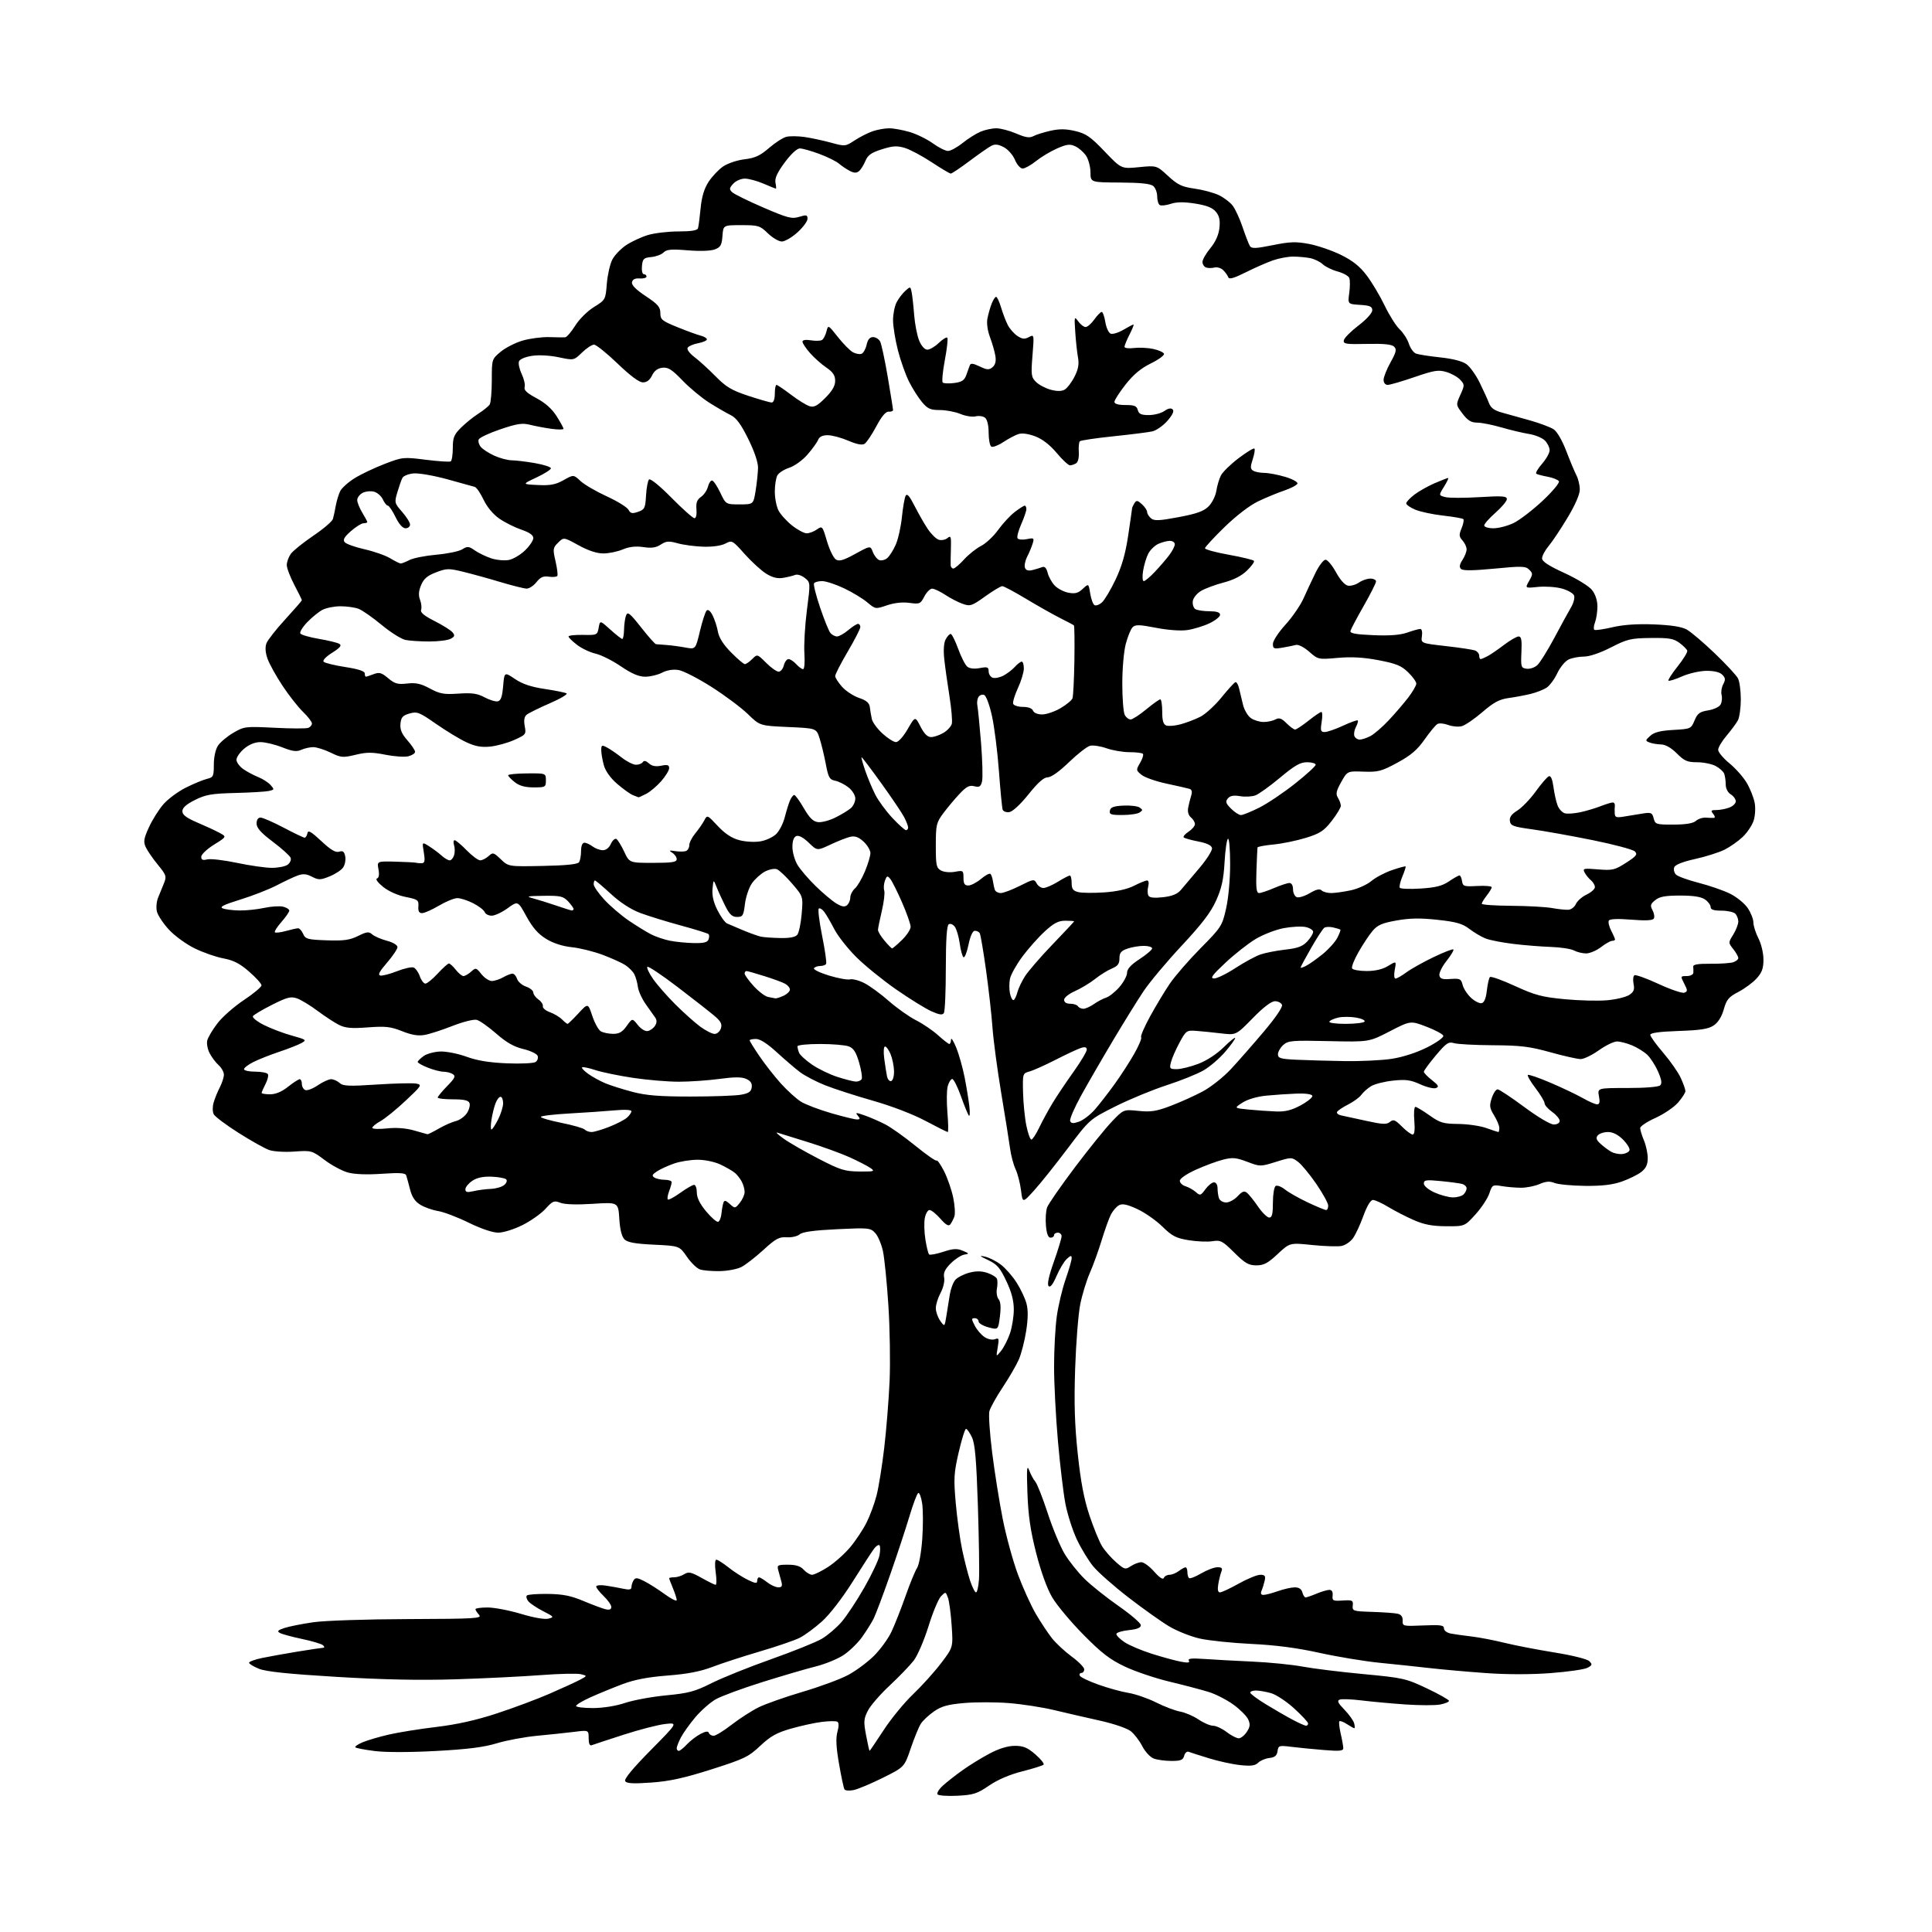 <?xml version="1.0" encoding="UTF-8" standalone="no"?>
<svg 
  version="1.1" 
  xmlns="http://www.w3.org/2000/svg" 
  xmlns:xlink="http://www.w3.org/1999/xlink" 
  xmlns:svg="http://www.w3.org/2000/svg"
  xmlns:rdf="http://www.w3.org/1999/02/22-rdf-syntax-ns#"
  xmlns:cc="http://creativecommons.org/ns#"
  xmlns:dc="http://purl.org/dc/elements/1.1/"
  viewBox="0 0 768 768"
  width="768"
  height="768"
>
<style>svg {background-color: white; }</style>"
<path stroke="none" fill="black" fill-rule="evenodd" d="M380.52,713.84C376.52,714.04 372.98,713.78 372.66,713.26C372.34,712.73 373.29,711.19 374.79,709.83C376.28,708.46 379.79,705.70 382.60,703.70C385.40,701.69 390.28,698.69 393.45,697.03C397.22,695.04 400.66,694.00 403.43,694.00C406.81,694.00 408.46,694.69 411.58,697.40C413.74,699.27 415.20,701.11 414.84,701.48C414.47,701.85 410.65,703.06 406.34,704.15C401.34,705.42 396.56,707.47 393.15,709.81C388.42,713.04 386.95,713.51 380.52,713.84zM339.28,711.59C337.61,711.93 335.99,711.80 335.69,711.30C335.38,710.81 334.41,706.25 333.53,701.17C332.38,694.57 332.20,690.94 332.88,688.47C333.49,686.26 333.49,684.80 332.87,684.42C332.34,684.09 329.57,684.12 326.70,684.48C323.84,684.83 318.30,686.05 314.38,687.17C308.70,688.80 306.25,690.18 302.19,694.01C297.54,698.39 295.85,699.20 282.75,703.37C271.83,706.84 266.11,708.09 258.84,708.60C251.69,709.11 249.09,708.96 248.52,708.03C248.01,707.21 251.49,703.00 258.62,695.77C269.50,684.76 269.50,684.76 264.45,685.31C261.67,685.61 254.25,687.52 247.95,689.56C241.65,691.59 235.94,693.47 235.25,693.74C234.41,694.06 234.00,693.15 234.00,690.97C234.00,687.72 234.00,687.72 228.25,688.44C225.09,688.83 218.45,689.54 213.50,690.00C208.55,690.47 201.35,691.81 197.50,692.98C192.39,694.54 185.87,695.37 173.35,696.04C163.07,696.60 153.33,696.61 149.02,696.07C145.07,695.57 141.58,694.91 141.26,694.60C140.95,694.28 142.25,693.37 144.16,692.58C146.06,691.78 150.72,690.41 154.52,689.53C158.31,688.65 166.83,687.28 173.46,686.49C181.67,685.51 189.32,683.80 197.50,681.11C204.10,678.95 213.55,675.42 218.50,673.26C223.45,671.11 228.85,668.63 230.50,667.76C233.50,666.17 233.50,666.17 230.91,665.52C229.48,665.16 222.28,665.32 214.91,665.89C207.53,666.45 192.28,667.20 181.00,667.55C166.86,667.99 152.19,667.69 133.74,666.58C114.73,665.44 105.83,664.51 102.99,663.38C100.80,662.50 99.00,661.41 99.00,660.96C99.00,660.51 101.36,659.65 104.25,659.06C107.14,658.46 113.55,657.31 118.50,656.50C123.45,655.70 127.93,655.03 128.45,655.02C129.04,655.01 129.04,654.64 128.44,654.04C127.91,653.51 124.17,652.38 120.13,651.53C116.10,650.68 112.10,649.59 111.25,649.12C110.03,648.44 110.43,648.02 113.10,647.14C114.97,646.53 120.10,645.51 124.50,644.87C128.98,644.22 145.55,643.66 162.18,643.61C189.15,643.51 191.73,643.36 190.43,641.92C189.64,641.05 189.00,640.04 189.00,639.67C189.00,639.30 191.17,639.00 193.82,639.00C196.48,639.00 202.44,640.14 207.07,641.53C212.10,643.05 216.51,643.82 218.00,643.44C220.37,642.85 220.26,642.69 215.93,640.48C213.42,639.20 210.77,637.43 210.04,636.55C209.31,635.67 209.05,634.63 209.45,634.23C209.85,633.83 213.63,633.55 217.84,633.61C223.77,633.69 226.97,634.33 232.00,636.45C235.57,637.95 239.51,639.42 240.75,639.71C242.28,640.06 243.00,639.78 243.00,638.80C243.00,638.02 241.65,636.08 240.00,634.50C238.35,632.92 237.00,631.20 237.00,630.68C237.00,630.16 238.67,629.98 240.75,630.29C242.81,630.60 245.96,631.16 247.75,631.55C250.18,632.07 251.00,631.90 251.02,630.88C251.02,630.12 251.41,628.90 251.88,628.16C252.58,627.05 253.34,627.12 256.12,628.54C257.98,629.48 261.64,631.81 264.25,633.71C266.86,635.62 269.00,636.67 269.00,636.05C269.00,635.44 268.32,633.32 267.50,631.35C266.68,629.37 266.00,627.59 266.00,627.38C266.00,627.17 266.91,627.00 268.01,627.00C269.12,627.00 270.93,626.44 272.02,625.75C273.72,624.69 274.75,624.92 278.91,627.25C281.60,628.76 284.11,630.00 284.49,630.00C284.87,630.00 284.88,627.75 284.50,625.00C284.09,622.01 284.20,620.00 284.77,620.00C285.29,620.00 287.47,621.39 289.61,623.09C291.75,624.80 295.19,627.00 297.25,628.00C300.28,629.47 301.00,629.55 301.00,628.41C301.00,627.63 301.34,627.01 301.75,627.02C302.16,627.03 303.62,627.92 305.00,629.00C306.38,630.08 308.34,630.97 309.36,630.98C310.80,631.00 311.08,630.50 310.62,628.75C310.29,627.51 309.73,625.49 309.39,624.25C308.81,622.16 309.08,622.00 313.23,622.00C316.42,622.00 318.21,622.57 319.50,624.00C320.50,625.10 321.99,626.00 322.82,626.00C323.65,626.00 326.50,624.61 329.15,622.90C331.80,621.20 335.76,617.67 337.95,615.06C340.14,612.45 343.06,608.05 344.45,605.28C345.84,602.52 347.65,597.61 348.47,594.38C349.30,591.15 350.66,582.65 351.50,575.50C352.34,568.35 353.30,556.42 353.63,549.00C353.95,541.58 353.74,528.08 353.15,519.00C352.57,509.93 351.59,500.20 350.99,497.38C350.38,494.56 349.00,491.30 347.90,490.13C346.01,488.09 345.32,488.02 332.71,488.63C323.56,489.07 319.00,489.70 317.88,490.67C316.98,491.45 314.67,491.97 312.73,491.84C309.73,491.64 308.37,492.37 303.49,496.84C300.34,499.72 296.40,502.78 294.74,503.64C293.07,504.50 289.19,505.24 286.11,505.29C283.02,505.34 279.49,505.04 278.25,504.62C277.02,504.21 274.67,501.93 273.05,499.57C270.09,495.27 270.09,495.27 259.98,494.78C252.44,494.42 249.45,493.88 248.23,492.66C247.16,491.59 246.45,488.75 246.18,484.45C245.76,477.88 245.76,477.88 235.63,478.54C229.22,478.95 224.49,478.80 222.75,478.12C220.26,477.15 219.70,477.38 216.84,480.53C215.10,482.44 210.97,485.36 207.68,487.00C204.31,488.68 200.08,490.00 198.04,490.00C195.83,490.00 191.23,488.44 186.30,486.03C181.84,483.84 176.38,481.77 174.17,481.41C171.96,481.06 168.79,479.94 167.12,478.93C164.98,477.63 163.78,475.84 163.00,472.80C162.40,470.43 161.71,467.93 161.47,467.23C161.15,466.26 158.84,466.11 151.77,466.60C145.93,467.00 140.95,466.82 138.33,466.10C136.03,465.48 131.85,463.23 129.04,461.12C124.02,457.35 123.78,457.28 117.05,457.76C113.22,458.04 108.77,457.77 107.00,457.15C105.26,456.54 99.80,453.49 94.87,450.36C89.93,447.23 85.48,443.90 84.98,442.96C84.46,441.99 84.43,440.00 84.91,438.32C85.37,436.70 86.48,433.97 87.38,432.24C88.27,430.51 89.00,428.25 89.00,427.20C89.00,426.16 88.05,424.45 86.90,423.41C85.74,422.36 84.13,420.22 83.32,418.64C82.50,417.07 82.09,414.79 82.39,413.57C82.70,412.35 84.52,409.29 86.45,406.77C88.37,404.25 93.11,400.09 96.97,397.52C100.84,394.95 103.98,392.32 103.95,391.67C103.93,391.03 101.72,388.58 99.03,386.24C95.35,383.02 92.86,381.74 88.83,380.98C85.90,380.44 80.74,378.64 77.38,376.99C74.01,375.35 69.41,372.00 67.16,369.56C64.91,367.12 62.76,363.89 62.38,362.38C62.00,360.88 62.21,358.38 62.85,356.82C63.48,355.27 64.53,352.69 65.19,351.08C66.28,348.39 66.09,347.82 62.72,343.71C60.71,341.26 58.55,338.11 57.92,336.72C56.95,334.60 57.16,333.32 59.23,328.80C60.59,325.83 63.19,321.71 65.01,319.64C66.84,317.56 70.84,314.61 73.91,313.08C76.99,311.54 80.74,309.99 82.25,309.62C84.80,309.01 85.00,308.59 85.00,303.95C85.00,300.98 85.67,297.91 86.64,296.42C87.54,295.05 90.29,292.74 92.73,291.31C97.05,288.78 97.53,288.72 109.13,289.30C115.70,289.64 121.74,289.65 122.54,289.35C123.34,289.04 124.00,288.25 124.00,287.59C124.00,286.93 122.40,284.84 120.43,282.95C118.47,281.05 114.78,276.35 112.24,272.50C109.69,268.65 107.03,263.82 106.32,261.78C105.47,259.34 105.34,257.24 105.92,255.71C106.41,254.42 109.78,250.13 113.41,246.18C117.03,242.22 120.00,238.81 120.00,238.60C120.00,238.38 118.65,235.64 117.00,232.50C115.35,229.36 114.00,225.82 114.00,224.62C114.00,223.42 114.71,221.44 115.57,220.21C116.43,218.98 120.45,215.74 124.49,213.00C128.54,210.27 132.08,207.24 132.35,206.27C132.63,205.30 133.14,202.93 133.48,201.00C133.83,199.07 134.62,196.48 135.23,195.24C135.84,194.00 138.40,191.70 140.92,190.12C143.44,188.55 148.80,185.99 152.84,184.44C160.01,181.68 160.36,181.64 169.25,182.76C174.25,183.39 178.71,183.68 179.17,183.40C179.63,183.11 180.00,180.71 180.00,178.06C180.00,173.95 180.48,172.76 183.25,170.01C185.04,168.23 188.15,165.72 190.17,164.43C192.18,163.14 194.21,161.50 194.66,160.79C195.12,160.08 195.49,155.74 195.50,151.14C195.50,142.81 195.51,142.77 199.00,139.85C200.93,138.24 204.86,136.23 207.75,135.39C210.64,134.55 215.37,133.93 218.25,134.01C221.14,134.10 224.02,134.13 224.66,134.09C225.30,134.04 227.10,131.95 228.66,129.45C230.25,126.90 233.52,123.65 236.11,122.05C240.67,119.22 240.72,119.14 241.22,112.80C241.51,109.29 242.48,104.97 243.40,103.20C244.31,101.44 246.80,98.84 248.93,97.43C251.06,96.02 254.95,94.22 257.56,93.43C260.18,92.64 265.64,92.00 269.69,92.00C274.71,92.00 277.19,91.60 277.46,90.75C277.68,90.06 278.15,86.50 278.50,82.84C278.94,78.23 279.91,75.00 281.66,72.30C283.04,70.17 285.65,67.41 287.44,66.18C289.25,64.94 293.06,63.66 295.97,63.32C300.14,62.82 302.16,61.89 305.67,58.85C308.11,56.74 311.22,54.73 312.57,54.39C313.92,54.05 317.16,54.08 319.76,54.45C322.37,54.82 327.09,55.83 330.25,56.69C335.93,58.25 336.05,58.23 339.75,55.80C341.81,54.45 345.03,52.81 346.90,52.17C348.77,51.53 351.72,51.00 353.47,51.00C355.21,51.00 358.90,51.67 361.65,52.49C364.41,53.31 368.54,55.33 370.83,56.99C373.11,58.65 375.82,60.00 376.85,60.00C377.88,60.00 380.47,58.59 382.61,56.87C384.75,55.15 387.95,53.13 389.72,52.37C391.49,51.62 394.33,51.00 396.03,51.00C397.74,51.00 401.31,51.94 403.97,53.08C407.68,54.68 409.28,54.92 410.78,54.12C411.86,53.54 414.92,52.58 417.58,51.98C421.16,51.18 423.72,51.21 427.46,52.10C431.72,53.11 433.53,54.37 439.12,60.22C445.75,67.15 445.75,67.15 452.77,66.45C459.79,65.76 459.79,65.76 464.33,69.95C468.16,73.48 469.80,74.27 474.85,74.98C478.14,75.44 482.45,76.60 484.44,77.54C486.43,78.48 488.91,80.35 489.96,81.68C491.01,83.02 492.81,86.90 493.95,90.30C495.10,93.71 496.40,97.09 496.86,97.81C497.54,98.88 499.19,98.82 505.90,97.46C512.77,96.07 515.14,95.99 520.35,96.97C523.79,97.62 529.50,99.58 533.05,101.32C537.74,103.63 540.53,105.86 543.29,109.50C545.37,112.25 548.59,117.65 550.44,121.50C552.29,125.35 554.96,129.58 556.37,130.90C557.79,132.22 559.43,134.76 560.02,136.56C560.61,138.35 561.86,140.14 562.80,140.52C563.73,140.91 568.08,141.60 572.45,142.06C577.51,142.60 581.32,143.58 582.95,144.77C584.35,145.79 586.70,149.07 588.17,152.06C589.64,155.05 591.31,158.71 591.88,160.20C592.64,162.20 594.01,163.19 597.20,164.05C599.57,164.69 604.60,166.10 608.40,167.18C612.19,168.26 616.33,169.82 617.59,170.65C618.95,171.54 621.00,175.07 622.61,179.28C624.11,183.20 625.93,187.56 626.66,188.96C627.39,190.36 627.99,192.89 627.99,194.59C628.00,196.52 626.17,200.73 623.11,205.81C620.43,210.28 617.05,215.34 615.61,217.05C614.18,218.76 613.00,220.95 613.00,221.93C613.00,223.20 615.55,224.88 621.86,227.77C626.86,230.06 631.66,233.02 632.86,234.55C634.19,236.25 635.00,238.70 635.00,241.07C635.00,243.16 634.57,246.01 634.04,247.40C633.51,248.79 633.41,250.13 633.81,250.38C634.22,250.63 637.46,250.16 641.02,249.33C645.35,248.32 650.82,247.95 657.50,248.21C664.30,248.48 668.46,249.13 670.50,250.25C672.15,251.16 677.16,255.42 681.63,259.70C686.10,263.99 690.27,268.48 690.88,269.68C691.50,270.89 692.00,274.63 692.00,278.00C692.00,281.37 691.48,285.11 690.85,286.32C690.21,287.52 688.18,290.27 686.35,292.43C684.51,294.59 683.00,297.12 683.00,298.06C683.00,298.99 685.02,301.42 687.49,303.44C689.97,305.47 693.08,309.01 694.42,311.31C695.76,313.62 697.15,317.16 697.52,319.18C697.90,321.21 697.70,324.39 697.08,326.26C696.47,328.12 694.51,331.03 692.73,332.71C690.95,334.40 687.70,336.68 685.50,337.78C683.30,338.87 678.05,340.53 673.82,341.47C668.89,342.56 665.93,343.74 665.54,344.76C665.20,345.64 665.51,346.94 666.23,347.66C666.95,348.38 671.03,349.86 675.29,350.95C679.56,352.04 685.18,353.99 687.77,355.28C690.37,356.58 693.51,359.13 694.75,360.97C695.99,362.80 697.00,365.37 697.00,366.69C697.00,368.00 697.90,370.84 699.00,373.00C700.13,375.21 701.00,378.89 701.00,381.44C701.00,384.98 700.40,386.62 698.25,388.98C696.74,390.63 693.48,393.03 691.01,394.32C687.19,396.30 686.33,397.33 685.23,401.23C684.40,404.19 682.98,406.45 681.22,407.63C679.10,409.05 676.00,409.53 667.25,409.83C659.70,410.09 656.00,410.59 656.01,411.36C656.01,411.99 658.33,415.20 661.16,418.50C663.99,421.80 667.13,426.30 668.13,428.50C669.14,430.70 669.97,433.05 669.98,433.72C669.99,434.38 668.66,436.45 667.03,438.32C665.39,440.18 661.34,442.92 658.03,444.41C654.71,445.90 652.00,447.71 652.00,448.43C652.00,449.16 652.67,451.37 653.50,453.35C654.33,455.32 655.00,458.49 655.00,460.40C655.00,462.91 654.31,464.40 652.44,465.87C651.04,466.97 647.55,468.69 644.69,469.69C640.97,470.99 636.81,471.47 630.00,471.40C624.77,471.34 619.36,470.82 617.96,470.25C616.04,469.47 614.56,469.58 611.96,470.69C610.06,471.51 606.74,472.16 604.59,472.15C602.44,472.13 598.99,471.84 596.94,471.49C593.35,470.88 593.16,471.00 592.03,474.41C591.38,476.37 588.91,480.11 586.54,482.73C582.22,487.50 582.22,487.50 574.86,487.45C569.36,487.42 566.11,486.80 562.00,485.00C558.98,483.68 554.43,481.34 551.89,479.80C549.35,478.26 546.60,477.00 545.77,477.00C544.83,477.00 543.42,479.35 542.00,483.25C540.76,486.69 538.91,490.68 537.89,492.13C536.87,493.58 534.79,495.00 533.27,495.29C531.75,495.58 526.50,495.41 521.61,494.91C512.72,493.99 512.72,493.99 507.90,498.49C504.01,502.14 502.38,503.00 499.43,503.00C496.37,503.00 494.92,502.17 490.63,497.92C485.95,493.27 485.19,492.88 481.95,493.40C480.00,493.71 475.75,493.53 472.50,493.00C467.49,492.18 465.93,491.38 462.06,487.58C459.55,485.12 455.06,481.99 452.08,480.61C448.08,478.77 446.18,478.37 444.84,479.09C443.84,479.62 442.39,481.28 441.61,482.78C440.84,484.28 439.19,488.88 437.93,493.00C436.68,497.12 434.57,502.97 433.23,506.00C431.90,509.02 430.18,514.65 429.41,518.50C428.64,522.35 427.73,533.83 427.39,544.00C426.93,557.90 427.19,566.35 428.43,577.97C429.62,589.14 430.92,595.94 433.09,602.44C434.75,607.39 437.00,612.89 438.09,614.65C439.18,616.42 441.68,619.27 443.63,620.98C447.00,623.94 447.32,624.02 449.56,622.55C450.86,621.70 452.73,621.00 453.71,621.00C454.70,621.00 456.99,622.69 458.81,624.75C460.93,627.15 462.31,628.05 462.64,627.25C462.93,626.56 463.94,626.00 464.89,626.00C465.84,626.00 467.49,625.34 468.56,624.53C469.63,623.72 470.84,623.05 471.25,623.03C471.66,623.01 472.00,623.82 472.00,624.83C472.00,625.84 472.28,626.95 472.63,627.30C472.98,627.65 475.16,626.82 477.47,625.46C479.78,624.11 482.70,623.00 483.94,623.00C485.70,623.00 486.06,623.39 485.52,624.75C485.14,625.71 484.58,627.96 484.28,629.75C483.92,631.94 484.14,633.00 484.96,633.00C485.63,633.00 488.99,631.42 492.43,629.50C495.88,627.58 499.71,626.00 500.96,626.00C502.80,626.00 503.14,626.43 502.75,628.25C502.48,629.49 501.93,631.29 501.52,632.25C501.01,633.46 501.24,634.00 502.27,634.00C503.08,634.00 505.66,633.33 508.00,632.50C510.34,631.67 513.36,631.00 514.72,631.00C516.35,631.00 517.37,631.68 517.71,633.00C518.00,634.10 518.58,635.00 518.99,635.00C519.41,635.00 521.37,634.33 523.35,633.50C525.32,632.67 527.62,632.00 528.46,632.00C529.44,632.00 529.89,632.80 529.74,634.25C529.52,636.30 529.87,636.48 533.74,636.23C537.62,635.99 537.96,636.16 537.74,638.23C537.51,640.40 537.85,640.51 545.50,640.75C549.90,640.89 554.44,641.22 555.58,641.48C556.98,641.80 557.64,642.70 557.58,644.23C557.50,646.44 557.71,646.49 565.75,646.14C572.65,645.84 574.00,646.03 574.00,647.31C574.00,648.19 575.18,649.07 576.75,649.37C578.26,649.66 581.98,650.18 585.00,650.53C588.02,650.89 593.88,652.01 598.00,653.03C602.12,654.05 611.08,655.78 617.90,656.88C625.03,658.03 630.93,659.50 631.77,660.34C633.05,661.63 632.97,661.95 631.05,662.97C629.85,663.62 623.28,664.56 616.44,665.08C608.67,665.67 599.06,665.67 590.76,665.08C583.47,664.56 573.45,663.67 568.50,663.11C563.55,662.54 554.55,661.59 548.50,660.99C542.45,660.39 531.65,658.61 524.50,657.03C515.59,655.06 507.09,653.95 497.50,653.49C489.80,653.12 480.57,652.16 477.00,651.37C473.43,650.57 467.95,648.40 464.82,646.55C461.70,644.69 454.40,639.51 448.59,635.02C442.78,630.54 436.46,624.96 434.55,622.63C432.64,620.29 429.70,615.45 428.02,611.86C426.34,608.27 424.31,601.91 423.51,597.73C422.71,593.56 421.37,582.34 420.54,572.82C419.70,563.29 419.01,550.02 419.01,543.32C419.00,536.62 419.49,527.62 420.08,523.32C420.68,519.02 422.26,512.38 423.58,508.58C424.91,504.77 426.00,500.99 426.00,500.17C426.00,498.95 425.67,498.99 424.09,500.42C423.04,501.37 421.21,504.41 420.01,507.19C418.57,510.54 417.51,511.91 416.85,511.25C416.19,510.59 416.89,507.31 418.93,501.55C420.62,496.76 422.00,492.20 422.00,491.42C422.00,490.64 421.32,490.00 420.50,490.00C419.68,490.00 419.00,490.45 419.00,491.00C419.00,491.55 418.37,492.00 417.60,492.00C416.66,492.00 416.06,490.45 415.78,487.25C415.54,484.64 415.75,481.38 416.23,480.00C416.72,478.62 421.71,471.43 427.31,464.00C432.91,456.57 439.56,448.36 442.07,445.75C446.64,440.99 446.64,440.99 452.57,441.60C457.49,442.10 459.67,441.76 465.34,439.61C469.10,438.19 474.82,435.61 478.05,433.89C481.28,432.17 486.30,428.21 489.21,425.09C492.12,421.97 498.03,415.24 502.33,410.15C507.06,404.56 509.95,400.31 509.62,399.44C509.31,398.65 508.05,398.00 506.82,398.00C505.37,398.00 502.24,400.38 497.97,404.75C491.37,411.50 491.37,411.50 485.44,410.79C482.17,410.40 477.71,409.95 475.53,409.79C471.69,409.51 471.46,409.67 468.85,414.50C467.37,417.25 465.84,420.74 465.47,422.25C464.83,424.79 465.01,425.00 467.80,425.00C469.46,425.00 473.32,424.04 476.37,422.88C479.71,421.60 483.73,418.97 486.46,416.28C488.96,413.82 491.00,412.18 490.99,412.65C490.99,413.12 489.19,415.59 487.00,418.15C484.81,420.71 480.99,423.99 478.53,425.43C476.06,426.88 469.42,429.56 463.77,431.39C458.12,433.23 448.92,437.02 443.32,439.84C433.14,444.95 433.14,444.95 424.32,456.65C419.47,463.09 413.48,470.58 411.00,473.30C406.50,478.25 406.50,478.25 405.86,473.11C405.50,470.29 404.53,466.52 403.69,464.74C402.86,462.96 401.87,459.25 401.51,456.50C401.14,453.75 399.56,443.85 398.00,434.50C396.44,425.15 394.88,413.45 394.53,408.50C394.18,403.55 393.03,393.29 391.97,385.69C390.91,378.10 389.78,371.46 389.46,370.94C389.14,370.42 388.27,370.00 387.51,370.00C386.66,370.00 385.71,372.07 385.00,375.51C384.37,378.55 383.48,380.80 383.02,380.51C382.56,380.23 381.88,377.78 381.51,375.08C381.14,372.37 380.26,369.38 379.57,368.42C378.87,367.47 377.79,367.01 377.15,367.41C376.36,367.90 376.00,373.31 375.98,384.81C375.98,393.99 375.63,402.04 375.21,402.69C374.65,403.58 373.39,403.41 370.23,401.99C367.90,400.95 361.61,397.05 356.25,393.33C350.89,389.61 343.72,383.79 340.33,380.40C336.93,377.00 333.03,372.04 331.66,369.37C330.28,366.69 328.49,363.60 327.66,362.50C326.84,361.40 325.85,360.82 325.47,361.20C325.08,361.58 325.70,366.50 326.83,372.13C327.97,377.76 328.67,382.73 328.39,383.18C328.11,383.63 327.04,384.00 326.00,384.00C324.96,384.00 323.87,384.41 323.56,384.90C323.26,385.40 325.95,386.70 329.54,387.80C333.14,388.89 336.91,389.58 337.92,389.31C338.92,389.05 341.49,389.73 343.63,390.82C345.76,391.91 350.13,395.11 353.34,397.93C356.56,400.75 361.41,404.19 364.13,405.57C366.85,406.94 370.80,409.63 372.91,411.54C375.02,413.44 377.03,415.00 377.37,415.00C377.72,415.00 378.02,414.21 378.05,413.25C378.08,412.29 379.01,413.73 380.12,416.46C381.23,419.19 382.74,424.59 383.49,428.46C384.24,432.33 385.07,437.45 385.34,439.83C385.61,442.22 385.53,443.87 385.17,443.50C384.80,443.14 383.38,439.68 382.00,435.81C380.63,431.95 379.05,428.84 378.50,428.91C377.95,428.98 377.16,430.27 376.74,431.77C376.31,433.27 376.26,437.99 376.61,442.25C376.97,446.51 377.03,450.00 376.74,450.00C376.46,450.00 372.46,448.00 367.86,445.55C362.93,442.93 354.37,439.64 347.00,437.55C340.12,435.59 331.57,432.83 328.00,431.41C324.43,429.99 319.93,427.64 318.00,426.18C316.07,424.73 311.92,421.16 308.76,418.27C305.02,414.84 302.14,413.00 300.51,413.00C299.13,413.00 298.00,413.25 298.00,413.55C298.00,413.86 299.74,416.67 301.87,419.80C304.00,422.94 307.84,427.84 310.41,430.70C312.98,433.55 316.58,436.81 318.39,437.93C320.21,439.06 325.60,441.11 330.37,442.49C335.13,443.87 339.75,445.00 340.64,445.00C341.95,445.00 342.02,444.73 341.00,443.50C339.90,442.17 340.21,442.16 343.73,443.40C345.91,444.17 349.56,445.75 351.83,446.92C354.11,448.08 359.53,451.92 363.87,455.46C368.22,459.00 372.02,461.65 372.32,461.35C372.62,461.05 373.97,462.98 375.32,465.65C376.66,468.32 378.28,473.01 378.92,476.08C379.55,479.14 379.76,482.52 379.38,483.58C379.00,484.63 378.27,486.04 377.77,486.70C377.10,487.56 376.01,486.95 373.82,484.45C372.15,482.55 370.21,481.00 369.51,481.00C368.80,481.00 367.95,482.46 367.62,484.25C367.29,486.04 367.40,489.87 367.87,492.77C368.33,495.67 368.98,498.31 369.32,498.65C369.65,498.98 372.16,498.52 374.90,497.63C378.91,496.31 380.41,496.23 382.69,497.18C385.36,498.30 385.39,498.38 383.26,498.75C382.03,498.96 379.62,500.53 377.92,502.23C375.62,504.54 374.95,505.97 375.31,507.86C375.59,509.29 374.98,511.92 373.90,513.93C372.85,515.88 372.00,518.61 372.00,520.01C372.00,521.41 372.79,523.67 373.75,525.03C375.50,527.50 375.50,527.50 376.22,523.00C376.62,520.52 377.23,516.70 377.58,514.50C377.94,512.30 378.92,509.71 379.77,508.75C380.62,507.78 383.08,506.52 385.22,505.94C388.00,505.19 390.10,505.21 392.48,505.99C394.32,506.60 396.04,507.67 396.31,508.36C396.58,509.06 396.56,510.84 396.28,512.32C396.00,513.80 396.30,515.66 396.96,516.45C397.77,517.42 397.94,519.66 397.48,523.28C396.81,528.67 396.81,528.67 392.91,527.63C390.76,527.06 389.00,526.00 389.00,525.29C389.00,524.58 388.31,524.00 387.47,524.00C386.11,524.00 386.11,524.32 387.50,526.99C388.35,528.64 390.09,530.67 391.38,531.51C392.71,532.38 394.49,532.75 395.50,532.36C397.09,531.75 397.21,532.11 396.61,535.59C395.93,539.50 395.93,539.50 397.94,537.00C399.04,535.62 400.63,532.51 401.47,530.07C402.31,527.64 403.00,523.36 403.00,520.57C403.00,517.02 402.11,513.61 400.02,509.21C397.54,503.96 396.35,502.59 392.77,500.89C389.35,499.27 389.10,498.99 391.50,499.51C393.15,499.87 396.01,501.30 397.86,502.71C399.70,504.11 402.52,507.33 404.13,509.87C405.74,512.40 407.50,516.13 408.04,518.17C408.72,520.69 408.69,524.15 407.92,529.08C407.30,533.05 405.99,538.15 405.01,540.40C404.02,542.66 401.13,547.65 398.57,551.50C396.01,555.35 393.64,559.62 393.29,561.00C392.94,562.38 393.44,569.80 394.41,577.50C395.37,585.20 397.26,597.06 398.61,603.86C399.95,610.66 402.67,620.56 404.64,625.86C406.62,631.16 409.81,638.20 411.73,641.50C413.66,644.80 416.55,649.16 418.15,651.19C419.76,653.23 423.31,656.53 426.04,658.53C428.77,660.53 431.00,662.81 431.00,663.59C431.00,664.36 430.51,665.00 429.92,665.00C429.32,665.00 428.99,665.48 429.19,666.06C429.38,666.65 432.68,668.25 436.52,669.62C440.36,671.00 445.77,672.50 448.56,672.95C451.34,673.40 456.29,675.11 459.56,676.75C462.82,678.39 467.14,680.02 469.15,680.39C471.16,680.75 474.44,682.17 476.44,683.53C478.45,684.89 481.04,686.00 482.20,686.00C483.36,686.00 485.79,687.12 487.59,688.50C489.39,689.88 491.56,691.00 492.41,691.00C493.26,691.00 494.70,689.86 495.62,688.46C496.94,686.44 497.06,685.42 496.18,683.50C495.57,682.17 492.94,679.52 490.33,677.63C487.71,675.73 483.31,673.47 480.54,672.60C477.77,671.74 470.79,669.90 465.04,668.52C459.29,667.15 451.22,664.43 447.12,662.48C441.14,659.64 437.84,657.09 430.58,649.72C425.58,644.65 420.02,637.98 418.22,634.90C416.21,631.48 413.76,624.68 411.90,617.40C409.61,608.46 408.75,602.51 408.42,593.50C408.07,583.80 408.21,582.07 409.13,584.50C409.75,586.15 410.85,588.18 411.57,589.01C412.29,589.85 414.50,595.47 416.48,601.51C418.45,607.56 421.50,614.86 423.24,617.74C424.98,620.62 428.54,625.08 431.14,627.64C433.75,630.20 439.84,635.06 444.69,638.44C449.53,641.81 453.50,645.23 453.50,646.04C453.50,647.05 452.02,647.66 448.73,648.00C446.10,648.27 443.88,648.95 443.78,649.50C443.69,650.05 445.12,651.52 446.97,652.76C448.81,654.00 453.74,656.09 457.93,657.42C462.12,658.74 467.29,660.15 469.42,660.55C472.23,661.08 473.09,660.96 472.58,660.13C472.06,659.28 473.69,659.11 478.68,659.46C482.43,659.73 491.04,660.20 497.80,660.51C504.57,660.81 513.57,661.71 517.80,662.50C522.04,663.29 532.92,664.63 542.00,665.48C557.80,666.97 558.87,667.21 567.25,671.18C572.06,673.46 576.00,675.69 576.00,676.12C576.00,676.55 574.39,677.21 572.43,677.58C570.47,677.95 564.28,677.93 558.68,677.55C553.08,677.16 545.24,676.44 541.26,675.95C537.28,675.46 533.36,675.31 532.55,675.62C531.42,676.05 531.85,676.98 534.44,679.64C536.28,681.54 538.02,683.97 538.30,685.05C538.58,686.12 538.61,687.00 538.37,687.00C538.13,687.00 536.81,686.26 535.43,685.36C534.06,684.47 532.71,683.96 532.43,684.23C532.16,684.51 532.39,686.71 532.94,689.12C533.50,691.53 533.96,694.13 533.98,694.90C534.00,696.03 532.53,696.18 526.25,695.66C521.99,695.32 516.18,694.74 513.34,694.39C508.44,693.78 508.16,693.87 507.84,696.12C507.58,697.90 506.77,698.58 504.60,698.83C503.00,699.01 501.00,699.86 500.15,700.70C498.97,701.88 497.31,702.11 493.04,701.66C489.98,701.34 484.39,700.13 480.62,698.96C476.85,697.80 473.20,696.63 472.51,696.37C471.83,696.10 471.02,696.81 470.73,697.94C470.28,699.64 469.39,700.00 465.66,700.00C463.17,700.00 459.99,699.57 458.61,699.04C457.22,698.51 455.18,696.30 454.07,694.13C452.96,691.96 450.89,689.27 449.47,688.15C448.02,687.01 442.60,685.17 437.19,683.97C431.86,682.79 423.68,680.90 419.00,679.78C414.33,678.66 406.23,677.41 401.00,677.00C395.77,676.59 387.79,676.58 383.27,676.98C376.77,677.55 374.25,678.25 371.27,680.32C369.20,681.76 366.84,683.96 366.04,685.22C365.24,686.47 363.44,690.86 362.04,694.97C359.50,702.45 359.50,702.45 350.91,706.72C346.19,709.06 340.96,711.26 339.28,711.59zM269.83,696.00C270.28,696.00 271.74,694.83 273.08,693.40C274.41,691.98 276.83,690.12 278.46,689.27C280.52,688.20 281.53,688.08 281.79,688.87C282.00,689.49 282.84,690.00 283.67,690.00C284.49,690.00 287.72,688.02 290.83,685.60C293.95,683.18 298.75,680.09 301.50,678.72C304.25,677.35 312.12,674.57 319.00,672.54C325.88,670.51 334.01,667.51 337.08,665.87C340.15,664.24 344.77,660.83 347.33,658.30C349.90,655.77 353.08,651.41 354.39,648.60C355.71,645.80 358.21,639.45 359.95,634.50C361.69,629.55 363.75,624.52 364.53,623.32C365.34,622.09 366.23,617.09 366.61,611.73C366.98,606.55 366.96,600.21 366.57,597.64C366.19,595.06 365.47,593.21 364.99,593.51C364.50,593.81 362.94,597.98 361.51,602.78C360.08,607.57 356.63,618.02 353.84,626.00C351.05,633.98 348.08,641.85 347.25,643.50C346.41,645.15 344.35,648.43 342.67,650.78C340.99,653.14 337.68,656.35 335.33,657.91C332.97,659.47 327.99,661.51 324.27,662.44C320.55,663.36 310.98,666.17 303.00,668.67C295.02,671.17 286.70,674.25 284.49,675.51C282.28,676.77 278.64,679.99 276.39,682.65C274.15,685.32 271.56,688.94 270.65,690.70C269.74,692.46 269.00,694.37 269.00,694.95C269.00,695.53 269.37,696.00 269.83,696.00zM345.67,696.00C345.78,696.00 348.30,692.29 351.26,687.75C354.22,683.21 359.48,676.80 362.95,673.50C366.41,670.20 371.42,664.65 374.07,661.17C378.89,654.84 378.89,654.84 378.30,646.17C377.98,641.40 377.31,636.41 376.81,635.07C375.93,632.68 375.89,632.67 374.04,634.57C373.02,635.63 370.78,641.00 369.08,646.50C367.37,652.00 364.75,658.11 363.24,660.07C361.73,662.03 357.43,666.50 353.68,670.00C349.92,673.50 346.01,678.01 344.99,680.03C343.33,683.28 343.25,684.37 344.29,689.84C344.93,693.23 345.55,696.00 345.67,696.00zM519.17,686.00C519.63,686.00 520.00,685.60 520.00,685.10C520.00,684.61 517.51,681.92 514.46,679.14C511.41,676.35 507.25,673.61 505.21,673.04C503.17,672.47 500.49,672.01 499.25,672.01C498.01,672.00 497.00,672.38 497.00,672.85C497.00,673.32 499.81,675.42 503.25,677.51C506.69,679.61 511.49,682.38 513.92,683.66C516.35,684.95 518.71,686.00 519.17,686.00zM235.75,678.98C239.81,678.96 244.90,678.15 248.50,676.93C251.80,675.83 259.15,674.47 264.83,673.93C273.71,673.08 276.22,672.41 282.83,669.09C287.05,666.97 297.69,662.69 306.48,659.58C315.27,656.47 324.35,652.81 326.66,651.46C328.97,650.10 332.52,647.08 334.53,644.75C336.55,642.41 340.63,636.25 343.59,631.05C346.56,625.86 349.27,620.10 349.61,618.26C349.96,616.41 349.96,614.62 349.61,614.28C349.26,613.93 348.32,614.51 347.50,615.57C346.69,616.63 342.86,622.53 338.99,628.68C334.85,635.26 329.82,641.77 326.78,644.51C323.93,647.07 319.96,650.00 317.94,651.03C315.93,652.06 308.81,654.50 302.12,656.46C295.43,658.43 286.93,661.19 283.23,662.61C278.44,664.44 273.29,665.44 265.38,666.05C257.57,666.66 252.23,667.68 247.47,669.47C243.74,670.88 238.06,673.21 234.84,674.65C231.63,676.09 229.00,677.66 229.00,678.14C229.00,678.61 232.04,678.99 235.75,678.98zM387.98,633.00C388.44,633.00 388.96,630.67 389.16,627.83C389.35,624.98 389.15,611.86 388.73,598.67C388.12,580.08 387.59,573.94 386.36,571.35C385.49,569.51 384.43,568.00 384.01,568.00C383.59,568.00 382.28,572.18 381.10,577.29C379.18,585.60 379.06,587.73 379.93,597.54C380.46,603.57 381.61,611.88 382.47,616.00C383.34,620.12 384.74,625.64 385.60,628.25C386.46,630.86 387.53,633.00 387.98,633.00zM285.47,485.68C286.04,485.50 286.63,484.03 286.79,482.42C286.95,480.82 287.30,478.88 287.56,478.11C287.94,477.01 288.47,477.11 290.12,478.61C292.15,480.45 292.22,480.44 294.10,478.13C295.14,476.84 296.00,474.90 296.00,473.82C296.00,472.75 295.48,470.89 294.84,469.68C294.20,468.48 292.96,466.91 292.09,466.20C291.21,465.48 288.70,464.02 286.50,462.97C284.19,461.86 280.34,461.03 277.38,461.02C274.56,461.01 270.29,461.69 267.89,462.54C265.49,463.38 262.45,464.78 261.13,465.65C259.23,466.89 259.02,467.40 260.12,468.09C260.88,468.58 262.74,468.98 264.25,468.98C265.76,468.99 267.00,469.42 267.00,469.93C267.00,470.45 266.54,472.09 265.97,473.57C265.41,475.06 265.18,476.52 265.47,476.81C265.76,477.10 267.99,475.91 270.42,474.17C272.84,472.43 275.32,471.00 275.91,471.00C276.51,471.00 277.00,472.38 277.00,474.06C277.00,476.13 278.21,478.56 280.72,481.57C282.77,484.02 284.90,485.87 285.47,485.68zM504.55,484.00C505.65,484.00 506.00,482.59 506.00,478.06C506.00,474.79 506.49,471.81 507.10,471.44C507.70,471.06 509.39,471.71 510.85,472.88C512.31,474.04 516.37,476.34 519.89,478.00C523.40,479.65 526.66,481.00 527.14,481.00C527.61,481.00 527.99,480.21 527.98,479.25C527.97,478.29 525.84,474.40 523.23,470.60C520.63,466.81 517.36,462.86 515.96,461.82C513.47,459.96 513.31,459.96 507.20,461.86C501.03,463.78 500.93,463.78 495.79,461.83C491.38,460.15 489.96,460.03 486.18,460.98C483.75,461.59 478.89,463.39 475.38,464.98C471.67,466.66 469.00,468.50 469.00,469.37C469.00,470.19 470.01,471.17 471.25,471.55C472.49,471.93 474.33,472.96 475.34,473.85C477.06,475.37 477.31,475.29 479.17,472.74C480.27,471.23 481.80,470.00 482.58,470.00C483.41,470.00 484.00,471.00 484.00,472.42C484.00,473.75 484.27,475.55 484.61,476.42C484.94,477.29 486.21,478.00 487.43,478.00C488.65,478.00 490.70,476.88 491.99,475.51C493.85,473.53 494.61,473.26 495.75,474.20C496.53,474.85 498.50,477.32 500.13,479.69C501.76,482.06 503.75,484.00 504.55,484.00zM577.55,475.98C579.23,475.99 581.14,475.46 581.80,474.80C582.46,474.14 583.00,473.05 583.00,472.37C583.00,471.69 582.21,470.92 581.25,470.65C580.29,470.38 576.46,469.86 572.75,469.50C566.91,468.93 566.00,469.06 566.00,470.47C566.00,471.42 567.78,472.91 570.25,474.03C572.59,475.09 575.87,475.97 577.55,475.98zM188.25,473.50C190.04,473.08 193.13,472.68 195.13,472.60C197.12,472.52 199.50,471.83 200.42,471.07C201.37,470.28 201.71,469.31 201.21,468.81C200.73,468.33 198.12,467.85 195.42,467.75C192.05,467.62 189.63,468.14 187.75,469.39C186.24,470.40 185.00,471.91 185.00,472.74C185.00,473.93 185.69,474.09 188.25,473.50zM341.58,465.69C347.54,465.74 347.91,465.63 346.02,464.30C344.88,463.50 341.15,461.58 337.73,460.03C334.30,458.48 326.77,455.75 321.00,453.96C315.23,452.18 309.82,450.50 309.00,450.24C308.18,449.98 309.30,451.05 311.50,452.63C313.70,454.21 319.90,457.78 325.29,460.56C334.02,465.08 335.77,465.63 341.58,465.69zM644.92,458.74C646.26,458.61 647.53,457.94 647.75,457.25C647.98,456.57 646.81,454.66 645.16,453.00C643.17,451.02 641.15,450.00 639.20,450.00C637.57,450.00 635.75,450.60 635.13,451.34C634.29,452.36 634.56,453.16 636.26,454.70C637.49,455.82 639.40,457.24 640.50,457.86C641.60,458.48 643.59,458.88 644.92,458.74zM409.98,453.00C410.44,453.00 411.85,450.86 413.10,448.25C414.35,445.64 416.74,441.25 418.40,438.50C420.07,435.75 423.81,430.17 426.72,426.10C429.62,422.03 432.00,418.06 432.00,417.28C432.00,416.27 431.35,416.06 429.75,416.56C428.51,416.94 424.02,419.03 419.76,421.21C415.51,423.38 410.78,425.51 409.26,425.92C406.53,426.67 406.50,426.76 406.68,434.37C406.79,438.60 407.38,444.52 408.01,447.53C408.63,450.54 409.52,453.00 409.98,453.00zM169.91,450.88C170.14,450.94 172.16,449.94 174.41,448.64C176.66,447.34 179.73,445.99 181.24,445.63C182.74,445.26 184.70,443.85 185.60,442.49C186.49,441.13 186.96,439.34 186.64,438.51C186.21,437.39 184.48,437.00 180.03,437.00C176.71,437.00 174.00,436.68 174.00,436.29C174.00,435.90 175.68,433.86 177.74,431.75C180.84,428.58 181.23,427.76 179.99,426.97C179.17,426.46 177.50,426.02 176.27,426.02C175.04,426.01 172.23,425.28 170.02,424.39C167.81,423.51 166.01,422.49 166.03,422.14C166.05,421.79 167.11,420.74 168.40,419.80C169.68,418.87 172.71,418.06 175.12,417.99C177.53,417.93 182.20,418.87 185.50,420.08C189.67,421.61 194.54,422.40 201.50,422.69C207.00,422.92 212.13,422.68 212.90,422.16C213.66,421.63 214.04,420.53 213.72,419.72C213.41,418.90 210.83,417.68 208.00,417.00C204.29,416.11 201.27,414.39 197.24,410.85C194.15,408.15 190.67,405.70 189.50,405.41C188.32,405.11 184.04,406.19 179.93,407.80C175.84,409.41 170.86,411.03 168.85,411.39C166.24,411.86 163.69,411.45 159.85,409.92C155.29,408.10 153.27,407.88 146.22,408.40C139.65,408.89 137.27,408.68 134.72,407.39C132.95,406.50 129.12,403.99 126.20,401.81C123.29,399.64 119.62,397.41 118.05,396.87C115.63,396.02 114.13,396.41 108.17,399.41C104.31,401.36 100.87,403.40 100.54,403.94C100.20,404.48 102.15,406.06 104.87,407.43C107.59,408.81 112.59,410.71 115.97,411.65C121.81,413.27 122.01,413.43 119.81,414.64C118.54,415.35 114.58,416.91 111.00,418.10C107.42,419.30 102.81,421.12 100.75,422.16C98.69,423.19 97.00,424.48 97.00,425.02C97.00,425.56 99.00,426.00 101.44,426.00C103.88,426.00 106.15,426.44 106.48,426.97C106.81,427.50 106.39,429.28 105.54,430.92C104.69,432.56 104.00,434.15 104.00,434.45C104.00,434.75 105.51,435.00 107.36,435.00C109.59,435.00 112.00,433.99 114.50,432.00C116.58,430.35 118.66,429.00 119.14,429.00C119.61,429.00 120.00,429.85 120.00,430.89C120.00,431.93 120.62,433.02 121.38,433.32C122.14,433.61 124.37,432.76 126.33,431.42C128.29,430.09 130.67,429.00 131.62,429.00C132.57,429.00 134.08,429.67 134.99,430.49C136.38,431.75 138.69,431.85 149.79,431.12C157.02,430.65 164.08,430.48 165.46,430.75C167.85,431.21 167.64,431.55 161.24,437.55C157.53,441.03 153.04,444.68 151.25,445.66C149.46,446.65 148.00,447.85 148.00,448.33C148.00,448.80 150.59,448.91 153.75,448.57C157.47,448.17 161.26,448.44 164.50,449.35C167.25,450.12 169.69,450.81 169.91,450.88zM561.56,451.00C562.29,451.00 562.51,449.11 562.21,445.50C561.96,442.48 562.15,440.00 562.63,440.00C563.11,440.00 565.63,441.51 568.23,443.36C572.44,446.35 573.71,446.73 579.73,446.79C583.45,446.83 588.47,447.56 590.88,448.43C593.28,449.29 595.42,450.00 595.63,450.00C595.83,450.00 596.00,449.27 596.00,448.37C596.00,447.47 595.06,445.22 593.92,443.37C592.12,440.45 591.99,439.55 593.00,436.50C593.63,434.58 594.68,433.01 595.33,433.03C595.97,433.05 600.72,436.20 605.89,440.03C611.29,444.04 616.28,447.00 617.64,447.00C619.02,447.00 620.00,446.41 620.00,445.57C620.00,444.78 618.65,443.17 617.00,442.00C615.35,440.83 614.00,439.28 614.00,438.58C614.00,437.87 612.38,435.17 610.40,432.58C608.42,429.98 607.05,427.62 607.35,427.32C607.65,427.02 611.75,428.43 616.47,430.46C621.19,432.48 626.95,435.23 629.27,436.56C631.60,437.89 634.11,438.98 634.86,438.99C635.86,439.00 636.06,438.13 635.61,435.75C635.00,432.50 635.00,432.50 646.95,432.50C654.12,432.50 659.33,432.07 659.97,431.43C660.74,430.66 660.48,429.07 659.07,425.90C657.99,423.45 656.06,420.47 654.79,419.27C653.51,418.07 650.81,416.40 648.77,415.55C646.73,414.70 644.04,414.00 642.78,414.00C641.52,414.00 638.28,415.57 635.57,417.50C632.86,419.43 629.61,421.00 628.34,421.00C627.07,421.00 621.63,419.78 616.26,418.28C608.05,416.00 604.43,415.56 593.50,415.50C586.35,415.46 579.38,415.08 578.00,414.67C575.81,414.00 574.91,414.61 570.75,419.56C568.14,422.67 566.00,425.59 566.00,426.04C566.00,426.49 567.45,427.99 569.22,429.37C571.84,431.43 572.14,432.01 570.82,432.52C569.93,432.86 567.11,432.19 564.55,431.02C560.72,429.28 558.83,429.02 553.71,429.57C550.29,429.93 546.38,430.93 545.00,431.78C543.62,432.64 541.91,434.17 541.18,435.18C540.46,436.20 538.13,437.91 536.00,439.00C533.88,440.08 531.86,441.41 531.53,441.96C531.19,442.50 531.95,443.15 533.21,443.41C534.47,443.66 538.98,444.64 543.22,445.58C549.64,447.00 551.22,447.06 552.53,445.97C553.89,444.85 554.58,445.12 557.29,447.83C559.03,449.57 560.96,451.00 561.56,451.00zM235.16,450.00C236.13,450.00 239.31,449.06 242.21,447.92C245.12,446.78 248.29,445.13 249.25,444.27C250.21,443.40 251.00,442.26 251.00,441.73C251.00,441.15 248.33,441.01 244.25,441.39C240.54,441.73 232.44,442.29 226.25,442.63C220.06,442.97 215.00,443.58 215.00,443.98C215.00,444.39 218.69,445.46 223.20,446.36C227.71,447.27 231.85,448.45 232.40,449.00C232.95,449.55 234.19,450.00 235.16,450.00zM195.35,449.00C195.69,449.00 196.87,447.22 197.98,445.04C199.09,442.86 200.00,439.94 200.00,438.54C200.00,437.14 199.54,436.00 198.98,436.00C198.41,436.00 197.51,437.15 196.98,438.56C196.44,439.97 195.72,442.89 195.37,445.06C195.03,447.23 195.02,449.00 195.35,449.00zM428.91,445.88C430.57,445.30 433.40,443.14 435.21,441.07C437.02,439.00 440.58,434.42 443.11,430.90C445.65,427.38 449.19,421.89 450.98,418.70C452.78,415.52 453.96,412.63 453.62,412.29C453.28,411.95 454.87,408.26 457.15,404.08C459.43,399.91 462.98,394.02 465.03,391.00C467.09,387.98 472.59,381.64 477.27,376.91C485.46,368.64 485.83,368.06 487.38,361.21C488.32,357.08 489.00,349.67 489.00,343.49C489.00,337.66 488.61,333.12 488.14,333.41C487.67,333.71 487.05,337.93 486.78,342.79C486.39,349.61 485.62,353.10 483.43,357.97C481.33,362.66 477.79,367.30 469.76,375.90C463.80,382.28 456.98,390.43 454.59,394.00C452.20,397.57 446.76,406.35 442.50,413.50C438.23,420.65 432.53,430.50 429.82,435.40C427.11,440.29 425.13,444.88 425.40,445.61C425.79,446.63 426.59,446.69 428.91,445.88zM507.36,441.83C510.97,441.96 513.50,441.31 517.14,439.33C519.84,437.86 521.88,436.17 521.67,435.58C521.44,434.94 518.89,434.59 515.39,434.72C512.15,434.84 506.76,435.21 503.41,435.53C499.71,435.89 495.99,436.98 493.91,438.31C490.50,440.50 490.50,440.50 496.50,441.08C499.80,441.40 504.69,441.74 507.36,441.83zM274.50,435.89C283.30,435.89 292.30,435.57 294.50,435.18C297.61,434.63 298.57,433.98 298.82,432.25C299.04,430.67 298.41,429.69 296.67,428.90C294.86,428.07 292.04,428.07 285.95,428.89C281.40,429.50 274.15,430.00 269.83,430.00C265.52,430.00 257.38,429.32 251.74,428.48C246.11,427.64 239.33,426.25 236.69,425.38C234.04,424.51 231.65,424.02 231.38,424.29C231.11,424.56 232.23,425.74 233.88,426.92C235.53,428.09 238.57,429.76 240.64,430.62C242.70,431.48 247.56,433.02 251.44,434.04C256.90,435.47 262.13,435.89 274.50,435.89zM340.19,429.95C341.12,429.98 342.16,429.54 342.51,428.99C342.85,428.43 342.41,425.49 341.53,422.45C340.30,418.23 339.32,416.69 337.40,415.96C336.01,415.43 330.85,415.00 325.93,415.00C321.02,415.00 317.00,415.41 317.00,415.92C317.00,416.42 317.28,417.56 317.62,418.45C317.96,419.34 320.28,421.47 322.78,423.19C325.28,424.91 329.83,427.12 332.91,428.10C335.98,429.09 339.26,429.92 340.19,429.95zM354.29,429.72C354.96,429.48 355.45,427.70 355.39,425.69C355.33,423.71 354.71,420.72 354.02,419.04C353.32,417.37 352.33,416.00 351.82,416.00C351.28,416.00 351.14,418.02 351.49,420.75C351.83,423.36 352.33,426.54 352.59,427.82C352.86,429.10 353.62,429.95 354.29,429.72zM534.31,421.80C540.80,421.91 549.35,421.50 553.31,420.89C557.69,420.21 563.16,418.43 567.32,416.34C571.08,414.44 573.96,412.38 573.74,411.72C573.52,411.07 570.50,409.45 567.02,408.12C560.70,405.71 560.70,405.71 552.46,409.96C544.22,414.22 544.22,414.22 528.22,413.86C513.59,413.53 512.03,413.66 510.11,415.40C508.95,416.45 508.00,418.12 508.00,419.11C508.00,420.65 509.06,420.96 515.25,421.26C519.24,421.45 527.81,421.69 534.31,421.80zM243.68,410.97C246.13,410.99 247.38,410.27 249.11,407.85C251.35,404.70 251.35,404.70 253.54,407.45C254.82,409.05 256.48,410.05 257.51,409.85C258.49,409.66 259.78,408.71 260.39,407.75C261.13,406.57 261.16,405.53 260.49,404.55C259.95,403.75 258.25,401.35 256.72,399.21C255.19,397.07 253.77,393.93 253.56,392.25C253.34,390.56 252.70,388.31 252.13,387.23C251.55,386.16 249.96,384.55 248.59,383.65C247.22,382.76 243.18,380.92 239.62,379.58C236.05,378.24 230.51,376.86 227.31,376.53C223.58,376.14 219.92,374.95 217.08,373.21C213.91,371.26 211.72,368.76 209.27,364.29C205.87,358.08 205.87,358.08 201.78,361.04C199.54,362.67 196.69,364.00 195.46,364.00C194.22,364.00 192.96,363.35 192.66,362.55C192.35,361.75 190.29,360.17 188.09,359.05C185.88,357.92 183.05,357.01 181.79,357.02C180.53,357.03 177.25,358.37 174.50,360.00C171.75,361.63 168.74,362.97 167.81,362.98C166.59,363.00 166.18,362.25 166.31,360.30C166.49,357.80 166.11,357.52 161.24,356.55C158.12,355.93 154.48,354.30 152.31,352.56C150.23,350.90 149.16,349.45 149.84,349.22C150.64,348.95 150.85,347.69 150.45,345.58C149.84,342.34 149.84,342.34 157.17,342.52C161.20,342.62 164.95,342.83 165.50,342.97C166.05,343.12 167.10,343.18 167.84,343.12C168.85,343.03 169.00,341.97 168.47,338.81C167.76,334.61 167.76,334.61 170.63,336.44C172.21,337.44 174.43,339.11 175.56,340.13C176.70,341.16 178.13,342.00 178.75,342.00C179.36,342.00 180.15,341.10 180.50,340.00C180.85,338.90 180.85,337.10 180.50,336.00C180.15,334.90 180.25,334.00 180.73,334.00C181.21,334.00 183.35,335.80 185.50,338.00C187.65,340.20 190.07,342.00 190.87,342.00C191.68,342.00 193.17,341.25 194.19,340.33C195.93,338.75 196.21,338.83 199.09,341.58C202.15,344.50 202.15,344.50 215.78,344.22C225.18,344.03 229.66,343.57 230.19,342.72C230.62,342.05 230.98,340.04 230.98,338.25C230.99,336.25 231.50,335.00 232.31,335.00C233.03,335.00 234.49,335.66 235.56,336.47C236.63,337.28 238.44,337.95 239.59,337.97C240.88,337.99 242.13,337.02 242.84,335.44C243.48,334.04 244.47,333.17 245.04,333.52C245.60,333.87 247.00,336.15 248.14,338.58C250.22,343.00 250.22,343.00 259.61,343.00C267.15,343.00 269.00,342.71 269.00,341.55C269.00,340.75 268.21,339.60 267.25,338.99C265.79,338.06 265.98,337.95 268.44,338.34C270.05,338.59 271.96,338.57 272.69,338.29C273.41,338.01 274.00,336.97 274.00,335.97C274.00,334.97 275.06,332.88 276.35,331.33C277.64,329.77 279.25,327.46 279.92,326.19C281.14,323.87 281.14,323.87 285.32,328.34C288.19,331.41 290.86,333.17 293.86,333.97C296.32,334.63 299.99,334.84 302.27,334.45C304.50,334.08 307.34,332.75 308.59,331.50C309.84,330.25 311.36,327.27 311.96,324.86C312.57,322.46 313.49,319.49 314.01,318.25C314.53,317.01 315.30,316.01 315.73,316.02C316.15,316.03 317.87,318.39 319.54,321.27C321.82,325.20 323.23,326.58 325.21,326.81C326.66,326.98 329.79,326.14 332.17,324.94C334.55,323.75 337.29,322.07 338.25,321.23C339.21,320.38 340.00,318.67 340.00,317.42C340.00,316.14 338.81,314.21 337.28,313.00C335.78,311.82 333.40,310.63 331.99,310.35C329.73,309.90 329.28,309.08 328.24,303.57C327.58,300.12 326.47,295.55 325.77,293.40C324.50,289.50 324.50,289.50 313.28,289.00C302.07,288.50 302.07,288.50 297.28,283.85C294.65,281.30 288.15,276.44 282.82,273.05C277.50,269.67 271.61,266.65 269.73,266.34C267.56,265.99 265.17,266.38 263.20,267.39C261.50,268.28 258.48,269.00 256.49,269.00C253.92,269.00 251.15,267.82 246.79,264.86C243.44,262.58 238.92,260.32 236.74,259.83C234.57,259.34 231.26,257.78 229.40,256.35C227.53,254.93 226.00,253.43 226.00,253.02C226.00,252.60 228.58,252.32 231.72,252.38C237.32,252.50 237.46,252.43 237.98,249.53C238.51,246.56 238.51,246.56 242.63,250.28C244.89,252.33 247.03,254.00 247.37,254.00C247.72,254.00 248.03,252.31 248.07,250.25C248.11,248.19 248.47,245.65 248.88,244.62C249.50,243.03 250.41,243.76 254.82,249.37C257.69,253.02 260.36,256.03 260.77,256.07C261.17,256.11 263.07,256.26 265.00,256.40C266.93,256.54 270.30,257.00 272.50,257.41C276.50,258.15 276.50,258.15 278.23,250.90C279.18,246.90 280.38,243.22 280.90,242.70C281.47,242.13 282.38,242.86 283.28,244.64C284.08,246.21 285.03,249.12 285.38,251.10C285.82,253.51 287.56,256.26 290.62,259.35C293.14,261.91 295.60,264.00 296.10,264.00C296.59,264.00 297.91,263.09 299.02,261.98C301.03,259.97 301.03,259.97 304.55,263.48C306.48,265.42 308.72,267.00 309.51,267.00C310.31,267.00 311.24,265.88 311.59,264.50C311.93,263.12 312.77,262.00 313.45,262.00C314.13,262.00 315.50,262.90 316.50,264.00C317.50,265.10 318.73,266.00 319.24,266.00C319.77,266.00 319.99,263.25 319.76,259.75C319.53,256.31 319.98,248.56 320.76,242.53C322.18,231.56 322.18,231.56 319.92,229.74C318.67,228.73 316.96,228.19 316.09,228.54C315.21,228.89 313.07,229.41 311.31,229.71C309.07,230.08 307.08,229.59 304.58,228.05C302.63,226.84 298.78,223.33 296.03,220.25C291.15,214.77 290.97,214.68 288.36,216.07C286.73,216.94 283.29,217.43 279.61,217.32C276.28,217.22 271.68,216.61 269.39,215.97C265.86,214.98 264.84,215.06 262.68,216.47C260.78,217.72 259.01,217.97 255.74,217.48C252.71,217.03 250.18,217.32 247.55,218.41C245.47,219.29 241.98,220.00 239.81,220.00C237.23,220.00 233.82,218.87 229.97,216.75C224.08,213.50 224.08,213.50 221.86,215.71C219.78,217.77 219.71,218.25 220.82,223.05C221.47,225.87 221.80,228.51 221.55,228.92C221.29,229.33 219.78,229.48 218.19,229.24C215.96,228.91 214.82,229.42 213.25,231.41C212.13,232.83 210.38,233.99 209.36,233.98C208.34,233.96 203.68,232.80 199.00,231.40C194.32,229.99 187.66,228.15 184.20,227.31C178.38,225.89 177.55,225.90 173.35,227.51C169.90,228.82 168.46,230.05 167.40,232.57C166.41,234.94 166.29,236.64 166.98,238.44C167.51,239.84 167.69,241.64 167.39,242.43C167.00,243.44 168.62,244.79 172.72,246.86C175.97,248.50 179.18,250.52 179.87,251.35C180.91,252.60 180.78,253.05 179.13,253.93C178.03,254.52 174.23,255.00 170.69,255.00C167.15,255.00 162.88,254.73 161.21,254.39C159.54,254.06 155.26,251.37 151.70,248.41C148.14,245.46 144.02,242.58 142.55,242.02C141.08,241.46 137.85,241.00 135.39,241.00C132.92,241.00 129.69,241.64 128.20,242.41C126.72,243.19 123.99,245.40 122.14,247.33C120.29,249.25 119.05,251.28 119.39,251.82C119.73,252.37 123.05,253.33 126.78,253.96C130.50,254.59 134.17,255.49 134.92,255.95C135.94,256.58 135.20,257.48 132.03,259.48C129.53,261.06 128.14,262.54 128.66,263.06C129.16,263.56 133.03,264.50 137.28,265.16C142.40,265.95 145.00,266.80 145.00,267.68C145.00,268.41 145.20,269.00 145.43,269.00C145.67,269.00 147.07,268.55 148.53,267.99C150.78,267.13 151.66,267.38 154.30,269.60C156.92,271.81 158.10,272.14 161.85,271.71C165.33,271.32 167.30,271.75 170.90,273.70C174.86,275.83 176.44,276.11 182.26,275.72C187.64,275.36 189.76,275.66 192.61,277.19C194.58,278.24 196.94,278.97 197.85,278.80C199.08,278.56 199.63,277.03 200.00,272.78C200.50,267.07 200.50,267.07 204.71,269.91C207.70,271.92 211.15,273.08 216.57,273.88C220.78,274.51 224.67,275.30 225.21,275.63C225.76,275.97 222.73,277.76 218.48,279.60C214.23,281.45 210.12,283.48 209.35,284.12C208.40,284.91 208.16,286.34 208.59,288.64C209.20,291.90 209.06,292.08 204.36,294.17C201.69,295.36 197.38,296.54 194.78,296.79C191.26,297.13 188.84,296.68 185.28,295.00C182.65,293.77 177.26,290.49 173.29,287.72C166.68,283.11 165.80,282.77 162.79,283.63C160.09,284.40 159.45,285.12 159.19,287.68C158.97,290.01 159.67,291.69 161.94,294.28C163.62,296.20 165.00,298.26 165.00,298.86C165.00,299.47 163.80,300.26 162.33,300.63C160.87,301.00 156.76,300.72 153.22,300.02C147.95,298.97 145.77,298.97 141.33,300.04C136.29,301.25 135.56,301.19 131.42,299.17C128.96,297.98 125.85,297.00 124.52,297.00C123.19,297.00 121.04,297.48 119.75,298.07C117.92,298.90 116.28,298.69 112.17,297.07C109.29,295.93 105.40,295.00 103.54,295.00C101.36,295.00 99.06,295.92 97.08,297.59C95.38,299.01 94.00,301.01 94.00,302.02C94.00,303.03 95.24,304.72 96.75,305.76C98.26,306.80 100.93,308.22 102.68,308.92C104.43,309.61 106.61,311.02 107.54,312.04C109.13,313.81 109.10,313.93 106.86,314.43C105.56,314.71 99.55,315.07 93.50,315.22C84.11,315.46 81.77,315.86 77.50,318.00C74.04,319.73 72.50,321.11 72.50,322.47C72.50,323.92 74.07,325.10 78.50,327.00C81.80,328.40 85.77,330.24 87.31,331.09C90.13,332.62 90.13,332.62 85.06,335.77C82.28,337.50 80.00,339.66 80.00,340.57C80.00,341.81 80.59,342.07 82.39,341.62C83.70,341.29 88.99,341.91 94.14,342.99C99.29,344.08 105.55,344.98 108.06,344.98C110.57,344.99 113.40,344.43 114.36,343.72C115.32,343.02 115.84,341.78 115.52,340.97C115.19,340.16 112.02,337.30 108.46,334.62C103.70,331.03 102.00,329.12 102.00,327.37C102.00,325.88 102.58,325.00 103.57,325.00C104.44,325.00 108.57,326.80 112.74,329.00C116.92,331.20 120.68,333.00 121.09,333.00C121.51,333.00 122.01,332.21 122.19,331.25C122.47,329.85 123.58,330.48 127.71,334.33C131.49,337.87 133.41,339.00 134.82,338.56C136.32,338.08 136.86,338.51 137.24,340.45C137.50,341.83 137.12,343.82 136.38,344.86C135.65,345.91 133.23,347.49 130.99,348.39C127.35,349.85 126.63,349.86 124.02,348.51C121.80,347.36 120.44,347.25 118.31,348.04C116.76,348.60 113.03,350.36 110.00,351.94C106.97,353.52 100.48,356.06 95.57,357.58C88.85,359.66 87.12,360.53 88.57,361.10C89.63,361.52 92.62,361.89 95.20,361.93C97.79,361.97 102.20,361.51 105.01,360.91C107.81,360.30 111.21,360.09 112.55,360.42C113.90,360.76 115.00,361.46 115.00,361.98C115.00,362.50 113.59,364.54 111.87,366.50C110.14,368.46 108.98,370.31 109.27,370.61C109.57,370.90 111.54,370.67 113.66,370.08C115.77,369.49 117.96,369.01 118.51,369.01C119.07,369.00 119.97,370.01 120.51,371.25C121.41,373.29 122.29,373.53 129.88,373.79C136.66,374.03 139.02,373.70 142.33,372.07C145.82,370.34 146.62,370.25 147.95,371.43C148.80,372.19 151.41,373.32 153.75,373.95C156.19,374.59 158.00,375.67 158.00,376.48C158.00,377.25 156.13,380.04 153.84,382.69C150.81,386.18 150.09,387.58 151.19,387.79C152.02,387.96 155.01,387.18 157.83,386.07C160.65,384.96 163.61,384.30 164.41,384.60C165.21,384.91 166.32,386.47 166.88,388.08C167.44,389.69 168.44,391.00 169.10,391.00C169.76,391.00 171.97,389.20 174.00,387.00C176.03,384.80 178.03,383.00 178.45,383.00C178.87,383.00 180.10,384.12 181.18,385.50C182.26,386.88 183.64,388.00 184.24,388.00C184.85,388.00 186.21,387.21 187.27,386.26C189.12,384.58 189.29,384.62 191.39,387.26C192.59,388.76 194.46,389.98 195.54,389.96C196.62,389.95 198.62,389.29 200.00,388.50C201.38,387.71 203.03,387.05 203.68,387.04C204.33,387.02 205.16,387.94 205.53,389.08C205.89,390.23 207.50,391.63 209.09,392.18C210.69,392.74 212.00,393.80 212.00,394.54C212.00,395.28 212.92,396.53 214.04,397.32C215.17,398.10 215.95,399.31 215.79,399.99C215.63,400.68 216.89,401.75 218.60,402.37C220.30,402.99 222.47,404.29 223.42,405.25C224.37,406.21 225.35,407.00 225.61,407.00C225.87,407.00 227.80,405.13 229.91,402.85C233.74,398.70 233.74,398.70 235.45,403.85C236.39,406.67 237.91,409.43 238.83,409.96C239.75,410.50 241.93,410.95 243.68,410.97zM284.08,411.00C285.06,411.00 286.18,410.01 286.57,408.79C287.12,407.05 286.55,405.98 283.88,403.72C282.02,402.15 275.43,396.99 269.24,392.27C263.04,387.55 257.69,383.98 257.34,384.33C256.99,384.68 258.00,386.83 259.58,389.12C261.17,391.40 265.17,395.98 268.48,399.28C271.79,402.58 276.26,406.57 278.40,408.14C280.55,409.71 283.10,411.00 284.08,411.00zM534.88,407.00C538.73,407.00 542.14,406.59 542.45,406.09C542.76,405.59 541.22,404.87 539.03,404.50C536.84,404.13 533.69,404.13 532.03,404.49C530.38,404.86 528.77,405.57 528.45,406.08C528.12,406.61 530.86,407.00 534.88,407.00zM430.65,401.00C431.50,401.00 433.39,400.16 434.85,399.13C436.31,398.10 438.48,396.96 439.69,396.58C440.89,396.21 443.25,394.34 444.94,392.42C446.62,390.50 448.01,387.93 448.02,386.72C448.03,385.17 449.54,383.51 453.02,381.24C455.76,379.45 458.00,377.54 458.00,376.99C458.00,376.45 456.49,376.00 454.65,376.00C452.81,376.00 449.88,376.49 448.15,377.10C445.64,377.97 445.00,378.76 445.00,380.98C445.00,383.13 444.32,384.04 441.97,385.01C440.30,385.70 437.30,387.57 435.29,389.17C433.29,390.76 429.70,392.92 427.32,393.98C424.90,395.05 423.00,396.57 423.00,397.44C423.00,398.43 423.90,399.00 425.44,399.00C426.78,399.00 428.16,399.45 428.50,400.00C428.84,400.55 429.81,401.00 430.65,401.00zM588.94,398.78C589.99,398.57 590.68,396.95 591.04,393.78C591.34,391.20 591.89,388.77 592.27,388.39C592.66,388.01 597.14,389.61 602.23,391.95C610.22,395.61 612.95,396.34 622.00,397.20C627.77,397.75 635.37,397.94 638.89,397.62C642.40,397.31 646.33,396.36 647.61,395.52C649.46,394.31 649.83,393.39 649.37,391.12C649.06,389.54 649.21,387.99 649.71,387.68C650.21,387.37 654.55,388.93 659.34,391.15C664.14,393.37 668.74,394.93 669.57,394.61C670.90,394.10 670.89,393.69 669.51,391.02C667.97,388.05 667.99,388.00 670.47,388.00C671.86,388.00 673.05,387.44 673.12,386.75C673.18,386.06 673.17,384.95 673.08,384.27C672.97,383.40 674.94,383.07 679.89,383.11C683.72,383.15 687.79,382.88 688.93,382.52C690.07,382.16 691.00,381.40 691.00,380.84C691.00,380.28 690.10,378.67 689.00,377.27C687.00,374.73 687.00,374.73 689.00,371.50C690.10,369.72 691.00,367.39 691.00,366.33C691.00,365.27 690.46,363.86 689.80,363.20C689.14,362.54 686.66,362.00 684.30,362.00C681.22,362.00 680.00,361.59 680.00,360.56C680.00,359.76 679.00,358.41 677.78,357.56C676.24,356.48 673.21,356.00 667.89,356.00C661.97,356.00 659.71,356.41 657.98,357.82C656.06,359.37 655.90,359.95 656.91,361.84C657.56,363.05 657.78,364.54 657.41,365.15C656.94,365.90 654.09,366.04 648.45,365.58C643.20,365.15 639.94,365.28 639.55,365.93C639.20,366.48 639.61,368.28 640.46,369.92C641.31,371.56 642.00,373.15 642.00,373.45C642.00,373.75 641.48,374.00 640.84,374.00C640.21,374.00 638.21,375.12 636.41,376.50C634.61,377.88 631.95,379.00 630.50,379.00C629.05,379.00 626.89,378.47 625.68,377.83C624.48,377.18 620.35,376.55 616.50,376.42C612.65,376.29 605.90,375.75 601.50,375.21C597.10,374.68 592.15,373.71 590.50,373.05C588.86,372.40 585.97,370.69 584.09,369.25C581.32,367.14 578.90,366.45 571.44,365.64C564.57,364.90 560.41,364.96 555.12,365.91C549.39,366.93 547.57,367.73 545.61,370.06C544.27,371.64 541.76,375.42 540.03,378.46C538.29,381.49 537.15,384.43 537.49,384.99C537.84,385.54 540.45,386.00 543.31,386.00C546.74,385.99 549.62,385.31 551.80,383.98C555.10,381.97 555.10,381.97 554.44,385.49C554.05,387.53 554.18,389.00 554.74,389.00C555.27,389.00 557.23,387.88 559.10,386.50C560.97,385.13 565.82,382.41 569.88,380.47C573.94,378.52 577.48,377.15 577.75,377.42C578.02,377.69 576.80,379.72 575.05,381.94C573.29,384.16 572.00,386.76 572.18,387.72C572.45,389.10 573.37,389.40 576.63,389.16C580.36,388.89 580.81,389.12 581.42,391.52C581.78,392.98 583.27,395.27 584.73,396.62C586.18,397.97 588.08,398.94 588.94,398.78zM402.97,397.52C403.41,397.24 404.07,395.85 404.43,394.43C404.79,393.00 406.13,390.16 407.42,388.12C408.71,386.08 413.64,380.38 418.37,375.46C423.10,370.53 426.98,366.39 426.99,366.25C426.99,366.11 425.41,366.00 423.48,366.00C420.73,366.00 418.94,366.93 415.31,370.25C412.76,372.59 408.76,377.09 406.41,380.25C404.07,383.42 401.86,387.35 401.50,389.00C401.14,390.65 401.14,393.35 401.50,395.01C401.87,396.66 402.53,397.79 402.97,397.52zM308.20,396.86C308.59,396.94 310.05,396.48 311.45,395.84C312.85,395.20 314.00,394.09 314.00,393.37C314.00,392.66 313.11,391.60 312.03,391.02C310.95,390.44 307.24,389.08 303.78,388.00C300.33,386.91 297.16,386.02 296.75,386.01C296.34,386.01 296.00,386.45 296.00,387.00C296.00,387.55 297.60,389.77 299.56,391.94C301.52,394.10 304.11,396.07 305.31,396.30C306.51,396.54 307.82,396.79 308.20,396.86zM482.59,388.96C483.75,388.98 487.57,387.12 491.09,384.82C494.62,382.53 499.07,380.10 501.00,379.43C502.93,378.77 507.38,377.89 510.91,377.49C515.91,376.93 517.82,376.21 519.66,374.24C520.94,372.85 522.00,371.13 522.00,370.43C522.00,369.73 520.68,368.87 519.07,368.52C517.46,368.16 513.54,368.35 510.36,368.94C507.18,369.53 502.15,371.47 499.17,373.25C496.19,375.04 490.77,379.29 487.13,382.71C481.88,387.62 480.93,388.92 482.59,388.96zM519.25,383.90C520.49,383.26 523.42,381.18 525.77,379.29C528.11,377.39 530.73,374.48 531.59,372.83C532.45,371.17 533.00,369.69 532.82,369.55C532.65,369.40 531.37,369.01 529.99,368.68C528.61,368.35 527.01,368.40 526.44,368.79C525.86,369.18 523.50,372.80 521.19,376.84C518.89,380.87 517.00,384.38 517.00,384.62C517.00,384.87 518.01,384.55 519.25,383.90zM354.64,377.00C354.89,377.00 356.65,375.49 358.55,373.65C360.45,371.81 361.99,369.44 361.99,368.40C361.98,367.35 360.44,362.99 358.57,358.70C356.70,354.42 354.59,350.21 353.89,349.37C352.76,348.01 352.51,348.09 351.78,350.06C351.33,351.29 351.20,353.06 351.50,354.00C351.80,354.94 351.37,358.59 350.54,362.11C349.71,365.62 349.02,369.03 349.01,369.67C349.01,370.32 350.17,372.23 351.59,373.92C353.01,375.62 354.39,377.00 354.64,377.00zM275.78,374.89C279.69,374.97 281.22,374.60 281.65,373.46C281.98,372.61 281.98,371.65 281.66,371.33C281.33,371.00 276.41,369.47 270.72,367.92C265.03,366.38 257.75,364.13 254.54,362.93C250.79,361.52 246.62,358.83 242.86,355.37C239.65,352.42 236.79,350.00 236.51,350.00C236.23,350.00 236.00,350.69 236.00,351.52C236.00,352.36 237.91,355.12 240.25,357.65C242.59,360.19 246.97,363.94 250.00,365.99C253.02,368.04 257.00,370.48 258.83,371.42C260.66,372.36 264.03,373.50 266.33,373.96C268.62,374.41 272.88,374.83 275.78,374.89zM310.13,372.88C313.88,372.96 316.15,372.53 316.93,371.59C317.57,370.81 318.36,367.07 318.68,363.27C319.26,356.37 319.26,356.37 314.88,351.25C312.47,348.44 309.73,345.86 308.80,345.52C307.86,345.18 305.76,345.59 304.13,346.43C302.49,347.28 300.17,349.36 298.96,351.05C297.75,352.75 296.48,356.47 296.13,359.32C295.56,364.01 295.26,364.50 293.00,364.50C291.06,364.50 290.02,363.54 288.33,360.20C287.14,357.84 285.59,354.47 284.89,352.70C283.61,349.50 283.61,349.50 283.24,353.33C282.99,355.94 283.61,358.65 285.18,361.78C286.46,364.31 288.18,366.70 289.00,367.08C289.82,367.46 292.75,368.71 295.50,369.85C298.25,370.99 301.40,372.11 302.50,372.34C303.60,372.58 307.03,372.82 310.13,372.88zM227.25,361.92C227.66,361.96 228.00,361.69 228.00,361.31C228.00,360.94 227.02,359.59 225.83,358.31C223.90,356.27 222.77,356.01 216.08,356.10C209.45,356.19 208.94,356.32 212.00,357.14C213.93,357.65 217.97,358.92 221.00,359.95C224.03,360.99 226.84,361.87 227.25,361.92zM623.50,361.64C624.60,361.56 625.93,360.53 626.45,359.34C626.97,358.15 628.88,356.47 630.70,355.61C632.51,354.74 634.00,353.41 634.00,352.64C634.00,351.87 633.30,350.66 632.45,349.95C631.59,349.25 630.46,347.86 629.93,346.87C629.04,345.21 629.44,345.11 635.23,345.59C640.99,346.06 641.90,345.85 646.38,342.97C650.53,340.30 651.05,339.63 649.88,338.45C649.12,337.70 641.52,335.67 633.00,333.95C624.48,332.23 613.67,330.30 609.00,329.66C601.52,328.64 600.46,328.24 600.20,326.37C599.98,324.85 600.85,323.63 603.20,322.18C605.01,321.05 608.30,317.63 610.50,314.58C612.70,311.52 615.04,308.82 615.70,308.57C616.47,308.27 617.11,309.75 617.52,312.80C617.86,315.39 618.60,318.69 619.15,320.15C619.71,321.61 621.02,323.03 622.06,323.30C623.10,323.58 625.87,323.38 628.22,322.87C630.58,322.36 634.20,321.28 636.27,320.47C638.34,319.66 640.50,319.00 641.06,319.00C641.63,319.00 642.01,319.56 641.93,320.25C641.84,320.94 641.82,322.34 641.88,323.36C641.98,324.95 642.55,325.12 645.75,324.57C647.81,324.21 651.13,323.67 653.12,323.37C656.35,322.87 656.80,323.08 657.36,325.31C657.96,327.69 658.34,327.81 665.25,327.79C670.17,327.77 673.04,327.30 674.17,326.30C675.09,325.50 676.89,324.92 678.17,325.03C679.45,325.13 680.89,325.17 681.37,325.11C681.85,325.05 681.68,324.32 681.00,323.50C679.95,322.23 680.15,322.00 682.31,322.00C683.72,322.00 686.02,321.56 687.43,321.02C688.85,320.49 690.00,319.37 690.00,318.53C690.00,317.70 689.10,316.45 688.00,315.77C686.81,315.02 686.00,313.44 686.00,311.84C686.00,310.37 685.72,308.44 685.38,307.54C685.04,306.65 683.48,305.27 681.93,304.46C680.37,303.66 677.07,303.00 674.58,303.00C670.75,303.00 669.53,302.47 666.57,299.50C664.32,297.25 662.07,295.97 660.28,295.93C658.75,295.89 656.68,295.54 655.68,295.14C653.98,294.47 654.00,294.31 656.01,292.49C657.57,291.08 660.03,290.45 665.17,290.16C672.07,289.77 672.23,289.70 673.61,286.39C674.79,283.57 675.68,282.92 679.05,282.38C681.30,282.02 683.47,280.98 683.98,280.03C684.49,279.09 684.65,277.40 684.36,276.26C684.06,275.13 684.35,273.21 685.01,271.99C685.97,270.18 685.90,269.47 684.62,268.19C683.61,267.18 681.34,266.64 678.27,266.67C675.65,266.70 671.30,267.70 668.61,268.89C665.92,270.08 663.50,270.83 663.24,270.57C662.97,270.31 664.62,267.75 666.91,264.88C669.19,262.01 670.90,259.21 670.71,258.64C670.53,258.08 669.13,256.69 667.61,255.56C665.29,253.83 663.48,253.52 656.18,253.61C648.27,253.70 646.87,254.04 640.38,257.36C636.10,259.55 631.84,261.00 629.68,261.00C627.71,261.00 624.97,261.51 623.59,262.14C622.21,262.77 620.17,265.23 619.05,267.61C617.93,269.99 616.00,272.59 614.76,273.39C613.52,274.19 610.70,275.28 608.50,275.83C606.30,276.37 602.37,277.11 599.76,277.47C596.02,277.98 593.81,279.16 589.26,283.08C586.09,285.80 582.41,288.32 581.07,288.67C579.74,289.02 577.31,288.80 575.68,288.18C574.04,287.57 572.12,287.39 571.40,287.80C570.68,288.20 568.38,290.97 566.30,293.95C563.39,298.09 560.86,300.26 555.50,303.17C549.20,306.59 547.86,306.95 542.05,306.74C535.59,306.50 535.59,306.50 533.14,310.89C531.16,314.44 530.91,315.63 531.85,317.13C532.48,318.14 533.00,319.58 533.00,320.32C533.00,321.06 531.36,323.77 529.37,326.34C526.28,330.30 524.74,331.31 519.12,333.05C515.48,334.18 509.69,335.37 506.25,335.70C502.81,336.02 499.94,336.56 499.87,336.89C499.81,337.23 499.62,341.44 499.45,346.25C499.22,353.04 499.46,355.00 500.50,355.00C501.23,355.00 503.93,354.10 506.50,353.00C509.07,351.90 511.80,351.00 512.58,351.00C513.43,351.00 514.00,352.01 514.00,353.53C514.00,354.92 514.67,356.32 515.49,356.64C516.31,356.95 518.63,356.24 520.64,355.05C523.20,353.54 524.61,353.21 525.35,353.95C525.93,354.53 527.64,355.00 529.15,355.00C530.66,355.00 534.19,354.51 536.98,353.91C539.77,353.31 543.45,351.65 545.16,350.21C546.86,348.78 550.56,346.83 553.37,345.88C556.18,344.92 558.60,344.27 558.75,344.42C558.90,344.57 558.33,346.36 557.48,348.39C556.63,350.42 556.16,352.45 556.44,352.90C556.71,353.34 560.44,353.48 564.72,353.21C570.69,352.83 573.31,352.17 575.98,350.36C577.90,349.06 579.78,348.00 580.16,348.00C580.55,348.00 581.00,349.01 581.18,350.25C581.48,352.33 581.94,352.48 587.25,352.19C590.41,352.02 592.99,352.25 592.98,352.69C592.97,353.14 592.08,354.62 591.00,356.00C589.92,357.38 589.03,358.84 589.02,359.25C589.01,359.66 594.29,360.03 600.75,360.07C607.21,360.11 614.52,360.52 617.00,360.97C619.48,361.42 622.40,361.72 623.50,361.64zM336.70,359.84C337.41,359.24 338.00,357.87 338.00,356.79C338.00,355.71 338.84,354.07 339.86,353.16C340.88,352.25 342.68,349.17 343.86,346.31C345.04,343.46 346.00,340.22 346.00,339.11C346.00,337.99 344.78,335.95 343.30,334.57C341.33,332.75 339.89,332.22 338.05,332.63C336.65,332.94 333.10,334.32 330.17,335.71C324.83,338.23 324.83,338.23 321.48,334.98C319.39,332.96 317.54,331.96 316.57,332.34C315.53,332.74 315.00,334.21 315.00,336.72C315.01,338.80 315.93,342.02 317.06,343.87C318.20,345.73 321.44,349.51 324.28,352.27C327.11,355.03 330.78,358.11 332.41,359.11C334.60,360.44 335.74,360.63 336.70,359.84zM462.39,356.65C466.07,356.22 468.06,355.39 469.50,353.68C470.60,352.38 473.89,348.49 476.80,345.04C479.72,341.59 481.96,338.04 481.79,337.14C481.59,336.04 479.78,335.17 476.32,334.50C473.48,333.95 470.89,333.22 470.55,332.89C470.21,332.55 471.08,331.52 472.47,330.61C473.86,329.70 475.00,328.34 475.00,327.60C475.00,326.85 474.29,325.65 473.41,324.93C472.42,324.10 472.01,322.66 472.32,321.06C472.59,319.65 473.13,317.49 473.52,316.26C474.00,314.76 473.78,313.88 472.86,313.59C472.11,313.35 468.03,312.42 463.79,311.52C459.54,310.62 455.04,309.04 453.79,308.02C451.56,306.21 451.55,306.08 453.22,303.22C454.17,301.60 454.66,299.99 454.31,299.64C453.95,299.29 451.55,299.00 448.96,299.00C446.37,299.00 442.28,298.30 439.88,297.46C437.47,296.61 434.51,296.16 433.31,296.46C432.10,296.76 428.33,299.71 424.91,303.00C421.11,306.68 417.85,309.00 416.48,309.00C414.93,309.00 412.61,311.05 408.85,315.75C405.63,319.77 402.54,322.63 401.22,322.82C399.99,323.00 398.80,322.55 398.56,321.82C398.32,321.09 397.66,314.20 397.09,306.50C396.52,298.80 395.28,288.96 394.33,284.64C393.34,280.15 392.00,276.55 391.20,276.25C390.43,275.95 389.41,276.33 388.94,277.10C388.47,277.86 388.28,279.39 388.52,280.49C388.75,281.60 389.41,288.27 389.98,295.32C390.54,302.37 390.72,309.27 390.37,310.65C389.85,312.72 389.32,313.05 387.29,312.54C385.33,312.04 384.14,312.68 381.30,315.71C379.36,317.79 376.47,321.26 374.88,323.40C372.22,327.00 372.00,327.97 372.00,336.11C372.00,344.05 372.21,345.04 374.11,346.06C375.28,346.69 377.70,346.90 379.61,346.55C382.86,345.94 383.00,346.03 383.00,348.95C383.00,351.29 383.45,352.00 384.92,352.00C385.98,352.00 388.25,350.82 389.97,349.38C391.68,347.93 393.38,347.04 393.73,347.40C394.09,347.76 394.53,349.05 394.70,350.28C394.88,351.50 395.23,353.06 395.48,353.75C395.73,354.44 396.79,355.00 397.83,355.00C398.87,355.00 402.27,353.71 405.40,352.14C410.81,349.41 411.12,349.36 412.07,351.14C412.62,352.16 413.84,353.00 414.79,352.99C415.73,352.99 418.30,351.88 420.50,350.53C422.70,349.17 424.84,348.05 425.25,348.03C425.66,348.01 426.00,349.34 426.00,350.98C426.00,353.36 426.53,354.09 428.61,354.62C430.04,354.98 434.69,355.03 438.94,354.74C443.94,354.40 448.12,353.47 450.79,352.11C453.06,350.95 455.40,350.00 455.98,350.00C456.60,350.00 456.79,351.00 456.42,352.44C456.09,353.79 456.14,355.42 456.54,356.07C457.03,356.86 458.95,357.05 462.39,356.65zM360.14,330.00C360.61,330.00 361.00,329.53 361.00,328.95C361.00,328.37 360.29,326.52 359.42,324.84C358.55,323.16 354.47,317.11 350.35,311.39C346.24,305.68 342.70,301.00 342.49,301.00C342.28,301.00 342.93,303.38 343.93,306.30C344.93,309.21 346.75,313.55 347.97,315.94C349.19,318.33 352.23,322.47 354.73,325.14C357.23,327.81 359.66,330.00 360.14,330.00zM446.18,323.98C441.64,324.00 440.90,323.74 441.19,322.25C441.44,320.91 442.68,320.44 446.51,320.24C449.25,320.10 452.18,320.43 453.00,320.99C454.33,321.89 454.33,322.11 453.00,322.98C452.18,323.53 449.10,323.98 446.18,323.98zM493.29,324.00C494.06,324.00 497.34,322.67 500.59,321.04C503.84,319.41 510.21,315.13 514.75,311.53C519.29,307.94 523.00,304.55 523.00,304.00C523.00,303.45 521.47,303.00 519.59,303.00C516.88,303.00 514.68,304.25 508.87,309.11C504.85,312.47 500.44,315.64 499.07,316.16C497.71,316.68 494.96,316.83 492.97,316.49C490.37,316.05 488.99,316.31 488.08,317.40C487.04,318.66 487.26,319.35 489.37,321.46C490.77,322.86 492.53,324.00 493.29,324.00zM253.80,316.94C253.63,316.90 252.60,316.50 251.50,316.04C250.40,315.57 247.60,313.56 245.28,311.55C242.65,309.27 240.68,306.51 240.04,304.20C239.47,302.17 239.01,299.47 239.01,298.21C239.00,296.16 239.23,296.05 241.25,297.11C242.49,297.76 245.14,299.57 247.14,301.14C249.15,302.72 251.71,304.00 252.83,304.00C253.96,304.00 255.18,303.52 255.54,302.93C255.98,302.23 256.78,302.40 257.94,303.44C259.14,304.53 260.65,304.82 262.84,304.38C265.33,303.88 266.00,304.09 266.00,305.34C266.00,306.21 264.58,308.54 262.85,310.52C261.12,312.49 258.44,314.75 256.90,315.55C255.36,316.35 253.96,316.97 253.80,316.94zM212.13,313.00C208.73,313.00 206.48,312.38 204.63,310.93C203.19,309.79 202.00,308.55 202.00,308.18C202.00,307.80 205.38,307.47 209.50,307.44C217.00,307.38 217.00,307.38 217.00,310.19C217.00,312.89 216.80,313.00 212.13,313.00zM356.17,295.00C357.13,295.00 359.10,292.81 360.81,289.84C363.79,284.68 363.79,284.68 365.92,288.84C367.38,291.70 368.69,293.00 370.12,293.00C371.26,293.00 373.47,292.25 375.02,291.33C376.58,290.41 378.08,288.79 378.36,287.72C378.64,286.66 378.21,281.68 377.41,276.65C376.60,271.62 375.68,264.99 375.35,261.92C374.98,258.45 375.19,255.51 375.91,254.17C376.55,252.97 377.44,252.00 377.90,252.00C378.36,252.00 379.70,254.65 380.88,257.89C382.06,261.13 383.69,264.33 384.50,265.00C385.43,265.77 387.27,265.98 389.49,265.57C392.52,265.00 393.00,265.17 393.00,266.85C393.00,267.91 393.70,269.06 394.56,269.39C395.42,269.72 397.34,269.36 398.82,268.60C400.29,267.83 402.36,266.26 403.41,265.10C404.45,263.95 405.69,263.00 406.15,263.00C406.62,263.00 407.00,264.24 406.99,265.75C406.98,267.26 405.93,270.75 404.65,273.50C403.38,276.25 402.52,279.06 402.75,279.75C402.98,280.44 404.72,281.00 406.61,281.00C408.76,281.00 410.28,281.57 410.64,282.50C410.98,283.38 412.48,284.00 414.27,284.00C415.95,284.00 419.22,282.89 421.54,281.53C423.87,280.17 426.02,278.40 426.32,277.61C426.63,276.81 426.97,270.04 427.09,262.56C427.20,255.08 427.12,248.80 426.90,248.60C426.68,248.40 424.23,247.10 421.45,245.71C418.68,244.31 412.61,240.89 407.95,238.09C403.30,235.29 399.01,233.00 398.41,233.00C397.81,233.00 394.76,234.84 391.62,237.08C386.34,240.87 385.68,241.09 382.71,240.05C380.94,239.44 377.82,237.82 375.77,236.47C373.72,235.11 371.37,234.00 370.55,234.00C369.72,234.00 368.32,235.41 367.44,237.12C365.91,240.07 365.57,240.21 361.50,239.65C358.74,239.28 355.51,239.63 352.59,240.62C348.04,242.17 347.99,242.17 344.75,239.44C342.96,237.93 338.80,235.41 335.50,233.85C332.20,232.28 328.29,231.00 326.81,231.00C325.33,231.00 323.88,231.39 323.58,231.87C323.28,232.35 324.37,236.68 326.00,241.49C327.62,246.30 329.47,250.86 330.10,251.62C330.73,252.38 331.91,253.00 332.73,253.00C333.54,253.00 335.55,251.88 337.18,250.50C338.82,249.12 340.57,248.00 341.08,248.00C341.58,248.00 342.00,248.56 342.00,249.25C342.00,249.94 339.75,254.33 337.00,259.00C334.25,263.67 332.00,268.05 332.00,268.73C332.00,269.41 333.24,271.34 334.75,273.03C336.26,274.71 339.30,276.70 341.50,277.44C344.47,278.45 345.57,279.41 345.78,281.15C345.93,282.44 346.29,284.55 346.57,285.84C346.85,287.13 348.75,289.71 350.79,291.58C352.83,293.46 355.25,294.99 356.17,295.00zM540.52,294.00C541.39,294.00 543.31,293.36 544.80,292.58C546.28,291.80 549.54,288.98 552.03,286.33C554.53,283.67 558.02,279.61 559.78,277.31C561.55,275.00 563.00,272.50 563.00,271.75C563.00,271.01 561.53,268.96 559.72,267.22C557.03,264.60 554.96,263.76 547.99,262.44C542.00,261.30 537.26,261.03 531.76,261.52C524.07,262.20 523.97,262.18 520.42,259.06C518.40,257.29 516.11,256.12 515.17,256.37C514.25,256.62 511.81,257.11 509.75,257.46C506.38,258.03 506.00,257.87 506.00,255.94C506.00,254.75 508.23,251.34 510.97,248.34C513.71,245.34 516.97,240.59 518.22,237.77C519.48,234.95 521.62,230.36 523.00,227.57C524.38,224.78 526.14,222.50 526.92,222.50C527.71,222.50 529.58,224.75 531.09,227.50C532.79,230.60 534.62,232.62 535.90,232.82C537.04,232.99 538.98,232.43 540.21,231.57C541.44,230.71 543.47,230.00 544.72,230.00C545.98,230.00 547.00,230.51 547.00,231.13C547.00,231.75 544.78,236.14 542.08,240.88C539.37,245.62 537.01,250.08 536.83,250.80C536.58,251.77 538.84,252.19 545.90,252.49C552.38,252.77 556.57,252.45 559.40,251.46C561.65,250.67 563.98,250.02 564.58,250.01C565.19,250.01 565.47,251.22 565.24,252.85C564.82,255.70 564.82,255.70 574.78,256.83C580.26,257.45 585.47,258.24 586.37,258.59C587.27,258.93 588.00,259.84 588.00,260.61C588.00,261.37 588.25,262.00 588.57,262.00C588.88,262.00 590.11,261.48 591.32,260.84C592.52,260.20 595.48,258.18 597.89,256.34C600.31,254.50 602.92,253.00 603.68,253.00C604.76,253.00 605.01,254.43 604.79,259.25C604.52,265.13 604.64,265.52 606.83,265.83C608.12,266.01 610.03,265.38 611.09,264.42C612.15,263.46 615.19,258.58 617.86,253.59C620.52,248.59 623.51,243.11 624.52,241.42C625.52,239.72 626.06,237.61 625.72,236.72C625.38,235.83 623.17,234.58 620.80,233.94C618.44,233.30 614.18,233.02 611.34,233.31C606.19,233.84 606.19,233.84 607.84,230.95C609.36,228.30 609.37,227.94 607.89,226.46C606.46,225.03 604.96,224.98 594.05,226.04C585.46,226.86 581.50,226.90 580.76,226.16C580.02,225.42 580.19,224.35 581.35,222.59C582.26,221.20 583.00,219.30 583.00,218.36C583.00,217.43 582.27,215.85 581.37,214.85C579.97,213.31 579.92,212.61 581.00,209.99C581.70,208.31 582.01,206.68 581.70,206.36C581.38,206.05 577.78,205.42 573.68,204.96C569.58,204.50 564.60,203.44 562.61,202.61C560.63,201.78 559.00,200.65 559.00,200.10C559.00,199.55 560.46,197.99 562.25,196.62C564.04,195.26 567.68,193.21 570.33,192.07C572.99,190.93 575.39,190.00 575.66,190.00C575.94,190.00 575.20,191.56 574.02,193.47C571.88,196.93 571.88,196.93 574.57,197.61C576.06,197.98 582.16,197.99 588.13,197.62C597.21,197.07 599.00,197.20 599.00,198.40C599.00,199.19 596.98,201.61 594.50,203.79C592.02,205.97 590.00,208.26 590.00,208.88C590.00,209.50 591.62,210.00 593.68,210.00C595.71,210.00 599.31,209.06 601.69,207.91C604.06,206.76 609.23,202.79 613.18,199.10C617.13,195.40 620.05,191.90 619.69,191.30C619.32,190.71 617.33,189.91 615.27,189.52C613.20,189.14 611.16,188.60 610.72,188.33C610.29,188.06 611.30,186.29 612.97,184.39C614.63,182.49 616.00,180.05 616.00,178.97C616.00,177.88 615.15,176.15 614.11,175.11C613.06,174.06 610.25,172.90 607.86,172.52C605.46,172.14 600.53,170.97 596.89,169.92C593.26,168.86 588.89,168.00 587.19,168.00C584.83,168.00 583.47,167.17 581.41,164.47C578.72,160.95 578.72,160.95 580.51,156.97C582.24,153.14 582.24,152.92 580.49,150.99C579.49,149.89 577.03,148.49 575.01,147.89C571.82,146.93 570.20,147.18 562.31,149.89C557.33,151.60 552.53,153.00 551.63,153.00C550.67,153.00 550.00,152.18 550.00,151.00C550.00,149.90 551.24,146.78 552.75,144.06C555.02,139.98 555.27,138.89 554.19,137.81C553.26,136.88 550.11,136.56 543.37,136.71C535.00,136.90 533.91,136.73 534.19,135.27C534.36,134.35 536.98,131.72 540.00,129.41C543.18,126.98 545.50,124.43 545.50,123.35C545.50,121.84 544.59,121.44 540.62,121.19C535.74,120.88 535.74,120.88 536.35,116.46C536.68,114.03 536.69,111.37 536.37,110.53C536.06,109.70 533.99,108.54 531.78,107.94C529.57,107.35 526.89,106.04 525.81,105.04C524.74,104.04 522.49,102.95 520.81,102.61C519.13,102.28 516.06,102.00 514.00,102.00C511.94,102.00 508.30,102.69 505.92,103.53C503.55,104.37 498.70,106.50 495.15,108.28C490.52,110.60 488.59,111.14 488.27,110.23C488.02,109.53 487.12,108.26 486.26,107.40C485.40,106.55 483.83,106.07 482.75,106.35C481.68,106.63 480.18,106.62 479.40,106.32C478.63,106.03 478.00,105.04 478.00,104.12C478.00,103.21 479.41,100.75 481.13,98.66C483.17,96.18 484.43,93.40 484.73,90.67C485.08,87.56 484.73,85.89 483.35,84.21C482.02,82.58 479.73,81.67 475.14,80.93C470.63,80.22 467.79,80.24 465.41,81.03C463.55,81.64 461.58,81.86 461.02,81.51C460.46,81.17 460.00,79.61 460.00,78.06C460.00,76.51 459.29,74.65 458.42,73.93C457.32,73.02 453.26,72.60 445.17,72.56C433.50,72.50 433.50,72.50 433.48,68.50C433.47,66.30 432.68,63.33 431.72,61.90C430.76,60.48 428.82,58.78 427.41,58.14C425.29,57.17 424.05,57.33 420.17,59.03C417.60,60.16 413.84,62.42 411.81,64.05C409.78,65.67 407.39,67.00 406.51,67.00C405.62,67.00 404.25,65.45 403.45,63.52C402.63,61.57 400.67,59.37 398.99,58.49C396.72,57.32 395.49,57.20 393.99,58.01C392.89,58.59 389.00,61.31 385.35,64.04C381.70,66.77 378.37,69.00 377.95,69.00C377.53,69.00 374.11,66.97 370.34,64.48C366.58,62.00 361.79,59.45 359.71,58.81C356.60,57.87 354.96,57.96 350.58,59.34C346.36,60.67 344.97,61.65 344.01,63.98C343.34,65.61 342.19,67.43 341.46,68.04C340.48,68.84 339.51,68.82 337.81,67.94C336.54,67.29 334.60,65.98 333.50,65.04C332.40,64.11 328.87,62.36 325.66,61.17C322.45,59.98 318.98,59.00 317.94,59.00C316.82,59.00 314.40,61.25 311.93,64.59C308.99,68.57 307.93,70.88 308.26,72.59C308.52,73.92 308.60,75.00 308.44,75.00C308.29,75.00 306.07,74.10 303.50,73.00C300.93,71.90 297.59,71.00 296.07,71.00C294.55,71.00 292.48,71.91 291.47,73.03C289.88,74.79 289.83,75.24 291.07,76.42C291.86,77.17 297.42,79.90 303.44,82.50C313.13,86.68 314.77,87.10 317.69,86.20C320.58,85.32 321.00,85.41 321.00,86.98C321.00,87.96 319.20,90.39 317.00,92.38C314.80,94.37 312.00,96.00 310.79,96.00C309.58,96.00 307.09,94.54 305.24,92.75C302.09,89.69 301.46,89.50 294.70,89.50C287.50,89.50 287.50,89.50 287.19,93.80C286.93,97.40 286.45,98.26 284.19,99.13C282.57,99.76 278.28,99.91 273.40,99.51C266.88,98.97 265.00,99.14 263.79,100.35C262.97,101.18 260.76,102.00 258.90,102.18C255.88,102.46 255.47,102.86 255.19,105.75C255.01,107.58 255.34,109.00 255.94,109.00C256.52,109.00 257.00,109.42 257.00,109.94C257.00,110.45 255.78,110.79 254.29,110.69C252.45,110.56 251.47,111.04 251.23,112.18C250.99,113.32 252.77,115.12 256.69,117.72C261.52,120.92 262.50,122.06 262.50,124.44C262.50,127.03 263.13,127.55 269.28,130.05C273.01,131.56 277.17,133.08 278.53,133.42C279.89,133.76 281.00,134.43 281.00,134.91C281.00,135.39 279.44,136.07 277.54,136.43C275.63,136.78 273.75,137.59 273.36,138.22C272.95,138.89 274.07,140.43 276.05,141.93C277.91,143.34 281.70,146.80 284.47,149.61C288.65,153.85 290.85,155.16 297.50,157.36C301.91,158.81 306.07,160.00 306.75,160.00C307.51,160.00 308.00,158.63 308.00,156.50C308.00,154.57 308.30,153.00 308.66,153.00C309.02,153.00 311.61,154.75 314.41,156.88C317.21,159.02 320.53,161.08 321.79,161.46C323.61,162.02 324.88,161.35 328.04,158.20C330.82,155.42 332.00,153.38 331.99,151.37C331.99,149.21 331.11,147.90 328.47,146.10C326.53,144.79 323.61,142.18 321.98,140.32C320.34,138.46 319.00,136.44 319.00,135.83C319.00,135.15 320.25,134.94 322.34,135.28C324.17,135.58 326.16,135.52 326.76,135.15C327.35,134.78 328.15,133.26 328.52,131.78C329.20,129.07 329.20,129.07 333.09,134.00C335.23,136.71 337.92,139.42 339.07,140.04C340.22,140.65 341.75,140.92 342.48,140.64C343.21,140.36 344.11,138.75 344.49,137.07C344.95,134.97 345.75,134.00 347.04,134.00C348.08,134.00 349.35,134.79 349.86,135.75C350.38,136.71 351.74,143.07 352.90,149.88C354.05,156.68 355.00,162.59 355.00,163.01C355.00,163.43 354.22,163.72 353.27,163.64C352.10,163.55 350.48,165.48 348.33,169.50C346.57,172.80 344.48,175.92 343.68,176.42C342.71,177.04 340.57,176.63 337.18,175.17C334.40,173.98 330.74,173.00 329.03,173.00C326.96,173.00 325.70,173.61 325.22,174.83C324.82,175.84 322.93,178.47 321.00,180.69C319.03,182.96 315.86,185.24 313.74,185.94C311.68,186.61 309.54,187.99 308.99,189.01C308.45,190.03 308.00,192.95 308.00,195.48C308.00,198.02 308.66,201.38 309.47,202.94C310.28,204.51 312.71,207.18 314.86,208.89C317.02,210.60 319.64,212.00 320.67,212.00C321.71,212.00 323.54,211.31 324.73,210.47C326.87,208.98 326.95,209.08 328.73,215.13C329.74,218.53 331.33,221.80 332.27,222.40C333.61,223.24 335.26,222.77 339.99,220.17C346.00,216.87 346.00,216.87 346.98,219.46C347.53,220.88 348.66,222.32 349.50,222.64C350.34,222.96 351.77,222.61 352.68,221.86C353.58,221.11 355.11,218.70 356.08,216.50C357.04,214.30 358.14,209.35 358.53,205.50C358.92,201.65 359.59,197.86 360.01,197.07C360.56,196.04 361.56,197.16 363.51,201.02C365.01,203.98 367.36,208.10 368.73,210.17C370.10,212.24 372.09,214.21 373.16,214.55C374.22,214.89 375.79,214.59 376.63,213.89C377.98,212.77 378.14,213.28 378.00,218.06C377.90,221.05 377.87,224.06 377.91,224.75C377.96,225.44 378.44,226.00 378.98,226.00C379.51,226.00 381.42,224.38 383.23,222.40C385.03,220.41 388.08,217.99 390.01,217.00C391.93,216.02 395.00,213.14 396.81,210.61C398.63,208.08 401.59,204.89 403.40,203.51C405.21,202.13 406.98,201.00 407.34,201.00C407.70,201.00 408.00,201.62 408.00,202.37C408.00,203.13 407.08,205.83 405.95,208.38C404.82,210.94 404.16,213.45 404.49,213.98C404.81,214.50 406.46,214.66 408.15,214.32C411.03,213.74 411.18,213.86 410.49,216.10C410.08,217.42 409.10,219.78 408.30,221.34C407.51,222.90 407.12,224.86 407.44,225.70C407.83,226.73 408.78,227.02 410.42,226.61C411.74,226.28 413.48,225.75 414.28,225.44C415.29,225.06 415.97,225.77 416.45,227.69C416.83,229.24 418.09,231.51 419.23,232.73C420.38,233.96 422.85,235.26 424.72,235.61C427.39,236.11 428.60,235.78 430.42,234.07C432.73,231.91 432.73,231.91 433.37,235.90C433.72,238.09 434.48,240.18 435.07,240.54C435.65,240.90 436.99,240.41 438.06,239.45C439.12,238.49 441.55,234.40 443.47,230.36C445.96,225.11 447.39,220.12 448.48,212.83C449.31,207.23 450.01,202.39 450.02,202.07C450.02,201.76 450.45,200.84 450.95,200.04C451.74,198.79 452.18,198.85 453.94,200.44C455.07,201.47 456.00,202.86 456.00,203.53C456.00,204.20 456.70,205.34 457.56,206.05C458.84,207.11 460.79,207.03 468.52,205.57C475.76,204.21 478.50,203.22 480.44,201.29C481.82,199.91 483.20,197.14 483.51,195.14C483.82,193.14 484.63,190.39 485.31,189.04C485.98,187.68 489.14,184.59 492.32,182.17C495.51,179.75 498.35,178.02 498.65,178.32C498.95,178.62 498.65,180.52 497.98,182.55C496.99,185.57 497.01,186.39 498.13,187.10C498.88,187.58 500.88,187.98 502.57,187.98C504.26,187.99 508.00,188.70 510.88,189.56C513.78,190.42 515.96,191.62 515.76,192.23C515.55,192.85 513.15,194.11 510.43,195.03C507.70,195.96 503.01,197.90 499.99,199.36C496.76,200.91 491.31,205.10 486.75,209.54C482.49,213.69 479.00,217.48 479.00,217.95C479.00,218.43 483.28,219.59 488.52,220.53C493.75,221.47 498.23,222.57 498.48,222.96C498.72,223.36 497.45,225.11 495.66,226.84C493.51,228.93 490.37,230.53 486.45,231.55C483.18,232.41 479.16,233.89 477.50,234.85C475.81,235.84 474.35,237.62 474.16,238.94C473.98,240.22 474.43,241.66 475.16,242.12C475.90,242.59 478.41,242.98 480.75,242.98C483.70,243.00 485.00,243.42 485.00,244.39C485.00,245.15 483.07,246.69 480.71,247.80C478.35,248.91 474.41,250.11 471.96,250.46C469.30,250.85 464.28,250.48 459.53,249.56C452.91,248.27 451.33,248.24 450.23,249.34C449.50,250.07 448.28,253.05 447.51,255.97C446.73,258.94 446.12,265.92 446.13,271.83C446.13,277.64 446.58,283.21 447.11,284.20C447.64,285.19 448.68,286.00 449.43,286.00C450.17,286.00 452.96,284.20 455.62,282.00C458.29,279.80 460.81,278.00 461.23,278.00C461.65,278.00 462.00,280.20 462.00,282.89C462.00,286.46 462.43,287.95 463.61,288.40C464.49,288.74 467.08,288.52 469.35,287.91C471.63,287.29 475.15,285.94 477.18,284.91C479.21,283.87 482.97,280.43 485.54,277.26C488.12,274.09 490.60,271.36 491.07,271.18C491.54,271.00 492.21,272.13 492.56,273.68C492.91,275.23 493.62,278.17 494.13,280.21C494.64,282.26 496.04,284.62 497.25,285.46C498.46,286.31 500.72,287.00 502.29,287.00C503.85,287.00 505.98,286.55 507.01,285.99C508.50,285.20 509.42,285.51 511.40,287.49C512.78,288.87 514.32,290.00 514.81,290.00C515.31,290.00 517.69,288.43 520.11,286.51C522.52,284.59 524.84,283.02 525.26,283.01C525.68,283.00 525.74,284.80 525.38,287.00C524.83,290.48 524.99,291.00 526.62,290.99C527.65,290.98 530.93,289.85 533.90,288.47C536.86,287.09 539.49,286.15 539.73,286.39C539.97,286.63 539.64,287.80 539.00,288.99C538.37,290.18 538.09,291.80 538.39,292.58C538.69,293.36 539.65,294.00 540.52,294.00zM454.67,231.00C455.18,231.00 457.19,229.31 459.13,227.25C461.08,225.19 463.64,222.20 464.83,220.62C466.03,219.03 467.00,217.12 467.00,216.37C467.00,215.61 466.12,215.00 465.05,215.00C463.97,215.00 461.91,215.54 460.47,216.19C459.03,216.85 457.22,218.60 456.45,220.09C455.69,221.57 454.76,224.64 454.40,226.90C454.03,229.22 454.15,231.00 454.67,231.00zM159.30,224.00C159.74,224.00 161.31,223.37 162.80,222.61C164.28,221.84 169.10,220.89 173.50,220.50C177.90,220.11 182.53,219.15 183.78,218.35C185.82,217.07 186.36,217.12 188.78,218.82C190.28,219.86 193.23,221.28 195.34,221.97C197.45,222.65 200.59,222.93 202.31,222.59C204.04,222.24 206.92,220.53 208.72,218.78C210.53,217.04 212.00,214.83 212.00,213.88C212.00,212.72 210.45,211.64 207.25,210.55C204.64,209.66 200.70,207.69 198.50,206.17C196.05,204.48 193.63,201.58 192.24,198.67C191.00,196.06 189.43,193.76 188.74,193.55C188.06,193.35 183.14,191.98 177.82,190.52C172.50,189.06 166.47,188.01 164.42,188.19C162.38,188.36 160.36,189.18 159.95,190.00C159.53,190.82 158.63,193.39 157.95,195.70C156.75,199.77 156.81,200.02 159.86,203.49C161.58,205.46 163.00,207.73 163.00,208.53C163.00,209.34 162.19,210.00 161.20,210.00C160.06,210.00 158.60,208.36 157.21,205.50C156.01,203.03 154.64,201.00 154.17,201.00C153.70,201.00 152.81,199.89 152.19,198.53C151.57,197.17 149.97,195.78 148.63,195.44C147.28,195.11 145.24,195.33 144.09,195.95C142.94,196.57 142.00,197.84 142.00,198.79C142.01,199.73 142.91,201.97 144.00,203.77C145.10,205.57 146.00,207.26 146.00,207.52C146.00,207.79 145.34,208.00 144.53,208.00C143.73,208.00 141.47,209.40 139.51,211.12C136.85,213.46 136.22,214.57 137.02,215.52C137.60,216.23 141.16,217.50 144.93,218.35C148.70,219.20 153.29,220.82 155.14,221.94C156.99,223.07 158.86,223.99 159.30,224.00zM276.06,206.00C276.70,206.00 277.03,204.55 276.85,202.50C276.62,199.86 277.07,198.64 278.66,197.52C279.82,196.71 281.06,194.91 281.40,193.52C281.75,192.14 282.48,191.00 283.03,191.00C283.57,191.00 285.03,193.14 286.28,195.75C288.53,200.50 288.53,200.50 294.02,200.50C299.50,200.50 299.50,200.50 300.38,195.00C300.86,191.97 301.29,187.93 301.33,186.00C301.37,183.82 299.91,179.48 297.45,174.50C294.56,168.65 292.70,166.11 290.50,165.03C288.85,164.22 285.02,162.01 282.00,160.11C278.98,158.21 274.16,154.22 271.31,151.25C267.08,146.86 265.60,145.92 263.32,146.18C261.42,146.40 260.09,147.39 259.20,149.25C258.33,151.08 257.12,152.00 255.58,152.00C254.06,152.00 250.59,149.42 245.47,144.50C241.18,140.38 236.98,137.00 236.13,137.00C235.29,137.00 233.13,138.42 231.35,140.15C228.10,143.29 228.10,143.29 222.11,142.02C218.59,141.28 214.23,141.04 211.51,141.45C208.79,141.85 206.64,142.77 206.30,143.66C205.98,144.50 206.47,146.76 207.39,148.70C208.31,150.63 208.83,152.95 208.55,153.86C208.17,155.05 209.45,156.26 213.26,158.29C216.74,160.14 219.42,162.53 221.25,165.42C222.76,167.81 224.00,170.07 224.00,170.44C224.00,170.82 221.86,170.83 219.25,170.47C216.64,170.11 212.81,169.39 210.74,168.87C207.63,168.08 205.59,168.39 198.88,170.66C194.43,172.17 190.56,173.99 190.28,174.71C190.00,175.44 190.39,176.77 191.14,177.67C191.89,178.58 194.30,180.14 196.50,181.14C198.70,182.14 201.81,182.97 203.42,182.98C205.02,182.99 209.19,183.50 212.67,184.10C216.15,184.71 219.00,185.63 219.00,186.16C219.00,186.68 216.41,188.32 213.25,189.81C207.50,192.50 207.50,192.50 213.78,192.80C218.79,193.04 220.85,192.65 224.03,190.86C228.00,188.63 228.00,188.63 230.75,191.21C232.26,192.62 236.94,195.35 241.13,197.27C245.33,199.19 249.23,201.59 249.80,202.60C250.65,204.13 251.31,204.28 253.66,203.45C256.25,202.55 256.53,201.98 256.81,196.98C256.98,193.97 257.51,191.10 258.00,190.61C258.51,190.09 262.25,193.13 266.92,197.86C271.35,202.34 275.46,206.00 276.06,206.00zM425.34,184.98C424.71,184.99 422.33,182.78 420.06,180.07C417.39,176.88 414.39,174.55 411.56,173.47C408.86,172.44 406.31,172.08 404.86,172.54C403.58,172.95 400.86,174.39 398.82,175.74C396.78,177.09 394.64,177.90 394.06,177.54C393.48,177.18 393.00,174.71 393.00,172.06C393.00,169.15 392.45,166.79 391.60,166.08C390.82,165.44 389.13,165.18 387.83,165.51C386.54,165.83 383.81,165.40 381.77,164.55C379.73,163.70 376.06,163.00 373.62,163.00C369.87,163.00 368.77,162.51 366.53,159.86C365.08,158.13 362.76,154.49 361.38,151.76C360.00,149.04 358.00,143.40 356.93,139.24C355.87,135.08 355.00,129.70 355.00,127.29C355.00,124.88 355.63,121.68 356.40,120.20C357.17,118.71 358.72,116.66 359.85,115.64C361.87,113.81 361.91,113.82 362.39,116.14C362.65,117.44 363.11,121.50 363.39,125.18C363.68,128.85 364.58,133.46 365.40,135.43C366.31,137.59 367.59,139.00 368.64,139.00C369.60,139.00 371.65,137.80 373.18,136.32C374.72,134.85 376.24,133.91 376.57,134.24C376.89,134.56 376.46,138.56 375.59,143.13C374.73,147.69 374.36,151.72 374.76,152.08C375.17,152.44 377.22,152.52 379.32,152.25C382.31,151.87 383.35,151.20 384.10,149.13C384.63,147.68 385.26,145.94 385.50,145.25C385.83,144.30 386.76,144.39 389.42,145.66C392.37,147.07 393.15,147.12 394.54,145.97C395.64,145.05 396.02,143.62 395.69,141.56C395.43,139.88 394.47,136.52 393.56,134.10C392.56,131.45 392.15,128.47 392.52,126.60C392.85,124.90 393.60,122.26 394.18,120.75C394.77,119.24 395.57,118.00 395.96,118.00C396.36,118.00 397.25,119.91 397.95,122.25C398.65,124.59 399.85,127.73 400.63,129.24C401.41,130.75 403.13,132.69 404.45,133.56C406.36,134.81 407.31,134.90 408.99,134.01C411.10,132.88 411.11,132.92 410.43,141.31C409.81,149.01 409.93,149.93 411.81,151.81C412.94,152.94 415.54,154.33 417.58,154.89C420.04,155.57 421.91,155.58 423.14,154.93C424.16,154.38 425.94,152.08 427.09,149.82C428.64,146.78 429.01,144.78 428.52,142.11C428.16,140.12 427.66,135.57 427.43,132.00C427.01,125.79 427.06,125.60 428.62,127.75C429.51,128.99 430.83,130.00 431.55,130.00C432.27,130.00 433.83,128.65 435.00,127.00C436.17,125.35 437.50,124.00 437.94,124.00C438.38,124.00 439.03,125.82 439.39,128.04C439.75,130.26 440.70,132.33 441.51,132.64C442.32,132.95 444.59,132.26 446.55,131.10C448.51,129.95 450.32,129.00 450.58,129.00C450.83,129.00 450.13,130.78 449.02,132.96C447.91,135.14 447.00,137.35 447.00,137.87C447.00,138.38 448.69,138.60 450.75,138.34C452.81,138.08 456.27,138.25 458.43,138.71C460.59,139.18 462.52,140.05 462.71,140.64C462.91,141.24 460.55,142.96 457.47,144.47C453.53,146.40 450.54,148.89 447.43,152.86C444.99,155.96 443.00,159.06 443.00,159.75C443.00,160.56 444.54,161.00 447.38,161.00C450.93,161.00 451.87,161.38 452.29,163.00C452.70,164.57 453.65,165.00 456.68,165.00C458.81,165.00 461.59,164.27 462.86,163.38C464.39,162.31 465.50,162.10 466.16,162.76C466.82,163.42 466.10,164.96 464.04,167.31C462.32,169.26 459.62,171.14 458.03,171.49C456.45,171.84 449.47,172.72 442.53,173.44C435.59,174.16 429.62,175.05 429.25,175.41C428.89,175.77 428.71,177.70 428.84,179.70C428.98,181.82 428.55,183.67 427.79,184.15C427.08,184.60 425.98,184.98 425.34,184.98z" />

</svg>